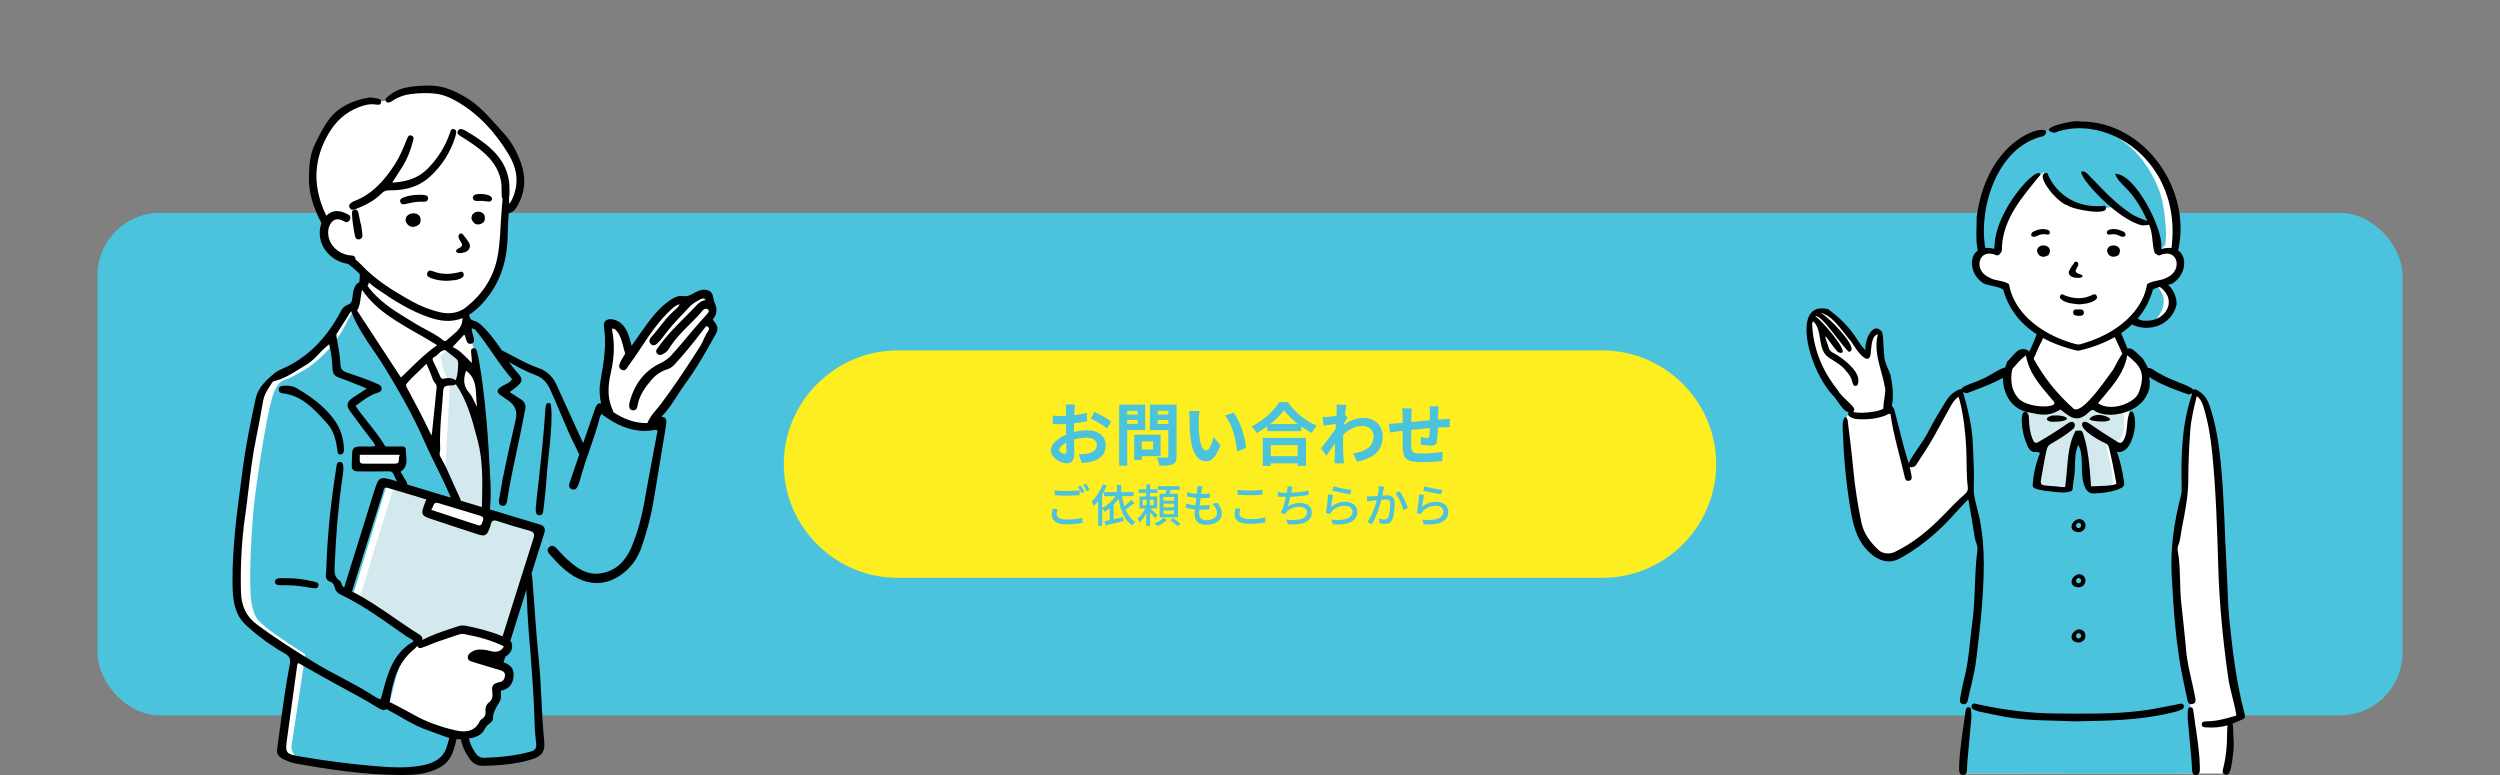 <?xml version="1.0" encoding="UTF-8"?> <svg xmlns="http://www.w3.org/2000/svg" id="_レイヤー_2" viewBox="0 0 2000 620"><rect x="0" y="0" width="2000" height="620" fill="#808080" stroke="none"/><defs><style>.cls-1{fill:#000;}.cls-1,.cls-2,.cls-3,.cls-4,.cls-5,.cls-6{stroke-width:0px;}.cls-2{fill:#d3e9ed;}.cls-3{fill:none;}.cls-4{fill:#4bc3dd;}.cls-5{fill:#fff;}.cls-6{fill:#fcee21;}</style></defs><g id="_レイヤー_2-2"><rect class="cls-3" width="2000" height="620"></rect><rect class="cls-4" x="78" y="170.3" width="1844" height="402" rx="50" ry="50"></rect><path class="cls-6" d="M1372.94,371.3c0,50.03-40.95,90.96-91,90.96h-563.88c-50.05,0-91-40.93-91-90.96s40.95-90.96,91-90.96h563.88c50.05,0,91,40.93,91,90.96Z"></path><path class="cls-4" d="M859.56,328.32c-.05,1.2-.11,2.51-.16,3.87,3.6-.44,7.2-1.15,10.04-1.96l.16,6.76c-3.11.71-6.87,1.25-10.42,1.69-.05,1.64-.05,3.33-.05,4.91v2.02c3.71-.93,7.47-1.42,10.47-1.42,8.4,0,15,4.36,15,11.89,0,6.44-3.38,11.29-12.05,13.47-2.51.55-4.91.71-7.15.87l-2.51-7.04c2.46,0,4.8-.06,6.71-.38,4.42-.82,7.91-3,7.91-6.98,0-3.71-3.27-5.89-8.02-5.89-3.38,0-6.93.55-10.26,1.53.11,4.31.22,8.56.22,10.42,0,6.76-2.4,8.57-6,8.57-5.29,0-12.76-4.58-12.76-10.36,0-4.75,5.45-9.71,12.17-12.6-.06-1.31-.06-2.62-.06-3.87v-4.58c-1.03.05-2.02.11-2.89.11-3.66,0-5.78-.06-7.64-.27l-.11-6.6c3.22.38,5.56.44,7.52.44.98,0,2.07-.05,3.17-.11.05-1.91.05-3.49.05-4.42,0-1.15-.22-3.82-.38-4.8h7.53c-.16.98-.38,3.33-.49,4.75ZM851.38,363.18c.98,0,1.75-.44,1.75-2.29,0-1.36-.05-3.87-.16-6.82-3.33,1.8-5.56,4.04-5.56,5.94,0,1.69,2.56,3.16,3.98,3.16ZM889.02,337.16l-3.27,5.57c-2.62-2.24-9.76-6.33-13.14-7.96l3-5.29c4.2,2.02,10.53,5.62,13.42,7.69Z"></path><path class="cls-4" d="M901.75,344.03v28.58h-6.44v-48.87h20.84v20.29h-14.4ZM901.75,328.71v2.95h8.35v-2.95h-8.35ZM910.1,339.12v-3.11h-8.35v3.11h8.35ZM913.43,364.93v3.05h-6.06v-20.18h21.11v17.13h-15.05ZM913.43,353.14v6.44h9v-6.44h-9ZM941.25,364.87c0,3.6-.71,5.45-3,6.49-2.24,1.09-5.68,1.25-10.69,1.25-.22-1.85-1.26-4.91-2.19-6.66,3.17.22,6.88.16,7.91.11,1.03,0,1.42-.33,1.42-1.31v-20.67h-14.78v-20.35h21.33v41.13ZM926.08,328.65v3h8.62v-3h-8.62ZM934.7,339.18v-3.16h-8.62v3.16h8.62Z"></path><path class="cls-4" d="M958.95,335.52c-.05,3.55,0,7.64.33,11.57.76,7.85,2.4,13.25,5.84,13.25,2.56,0,4.74-6.38,5.78-10.74l5.45,6.65c-3.6,9.49-7.04,12.82-11.4,12.82-6,0-11.18-5.4-12.71-20.02-.54-5.02-.6-11.4-.6-14.73,0-1.53-.11-3.87-.44-5.56l8.4.11c-.38,1.96-.65,5.13-.65,6.65ZM996.8,358.38l-7.15,2.78c-.87-8.78-3.76-22.04-9.71-28.8l6.93-2.24c5.18,6.27,9.33,19.91,9.93,28.25Z"></path><path class="cls-4" d="M1030.16,321.72c5.84,8.35,14.67,15.27,23.34,18.77-1.58,1.69-3.06,3.82-4.2,5.84-2.78-1.42-5.61-3.22-8.35-5.18v3.76h-27.16v-3.82c-2.67,1.96-5.56,3.76-8.45,5.35-.87-1.58-2.67-3.93-4.09-5.29,9.38-4.53,18.11-12.76,22.2-19.42h6.71ZM1010.2,350.31h34.58v22.36h-6.65v-2.02h-21.55v2.02h-6.38v-22.36ZM1038.29,339.18c-4.53-3.54-8.56-7.47-11.18-11.07-2.56,3.66-6.38,7.53-10.85,11.07h22.04ZM1016.58,356.03v8.89h21.55v-8.89h-21.55Z"></path><path class="cls-4" d="M1069.2,323.63l7.96.27c-.33,1.53-.76,4.31-1.2,7.75l2.02,2.56c-.76.98-1.86,2.78-2.78,4.2-.06.49-.06,1.04-.11,1.53,5.51-4.09,11.13-5.62,16.04-5.62,8.4,0,15,5.94,15.05,14.73,0,11.02-6.92,17.62-20.45,20.29l-3.27-6.6c9.6-1.42,16.47-5.35,16.42-13.86,0-4.25-3.44-8.18-8.89-8.18-5.78,0-10.85,2.78-15.44,6.98-.05,1.58-.11,3.16-.11,4.58,0,4.47,0,9.06.32,14.18.06.98.22,2.95.38,4.2h-7.53c.11-1.2.16-3.16.16-4.04.11-4.25.16-7.42.22-12-2.29,3.44-4.96,7.42-6.87,9.98l-4.31-5.94c3.11-3.82,8.56-11.02,11.67-15.6.11-1.25.22-2.56.27-3.87-2.67.33-6.87.87-9.93,1.31l-.71-6.98c1.58.05,2.83.05,4.74-.06,1.58-.11,3.98-.38,6.33-.71.11-2.07.22-3.6.22-4.2,0-1.58.05-3.22-.22-4.91Z"></path><path class="cls-4" d="M1150.55,329.8c-.06,2.13-.06,4.09-.11,5.89,1.47-.11,2.84-.22,4.09-.27,1.53-.11,3.66-.22,5.24-.38v6.71c-.93-.06-3.82,0-5.24.05-1.2.06-2.62.11-4.2.22-.16,4.15-.38,8.62-.82,10.91-.6,2.89-1.96,3.6-4.74,3.6-1.96,0-6.33-.55-8.24-.82l.16-6.06c1.69.38,3.93.71,5.02.71s1.58-.22,1.69-1.25c.22-1.47.38-3.98.44-6.6-4.85.38-10.2.87-14.83,1.37-.06,5.02-.11,10.04,0,12.38.11,5.35.6,6.55,8.78,6.55,5.34,0,12.22-.66,16.31-1.36l-.27,7.42c-3.66.44-10.37.87-15.55.87-14.12,0-15.82-2.94-16.09-12.38-.05-2.35-.05-7.63-.05-12.71-1.47.16-2.73.27-3.66.38-1.75.22-5.13.76-6.54.98l-.76-6.98c1.58,0,4.09-.11,6.87-.38.98-.11,2.4-.22,4.14-.38v-5.51c0-2.24-.16-4.09-.44-6.06h7.69c-.28,1.85-.33,3.38-.33,5.67,0,1.25-.05,3.11-.05,5.24,4.64-.44,9.93-.93,14.89-1.36v-6.16c0-1.36-.22-3.93-.38-5.02h7.31c-.11.87-.27,3.27-.32,4.75Z"></path><path class="cls-4" d="M845.29,411.28c0,2.58,2.54,4.36,8.15,4.36,4.94,0,9.6-.55,12.54-1.42l.04,4c-2.84.73-7.35,1.27-12.48,1.27-7.82,0-12.04-2.62-12.04-7.38,0-1.96.4-3.71.73-5.13l3.74.36c-.4,1.38-.69,2.62-.69,3.93ZM853.58,392.81c3.53,0,7.42-.22,10.11-.51v3.78c-2.51.22-6.69.44-10.11.44-3.71,0-6.84-.14-9.74-.4v-3.74c2.66.29,6,.44,9.74.44ZM867.62,393.43l-2.4,1.05c-.72-1.49-1.89-3.67-2.91-5.06l2.37-.98c.91,1.31,2.22,3.56,2.94,4.98ZM871.84,391.86l-2.37,1.05c-.8-1.56-1.96-3.67-2.98-5.02l2.33-.98c.95,1.34,2.33,3.64,3.02,4.94Z"></path><path class="cls-4" d="M907.53,402.37c-2.18,1.78-4.8,3.89-7.05,5.38,1.82,4.33,4.33,7.78,7.78,9.78-.76.66-1.86,1.97-2.36,2.87-6.22-3.93-9.35-11.71-11.09-21.31-1.16,1.64-2.47,3.16-3.85,4.58v11.75c2.47-.51,5.09-1.09,7.63-1.67l.33,3.02c-5.05,1.27-10.47,2.51-14.4,3.46l-1.02-3.27c1.23-.22,2.69-.51,4.25-.83v-9.49c-1.27,1.02-2.58,1.96-3.89,2.76-.44-.62-1.38-1.93-2.11-2.65v13.93h-3.24v-19.86c-1.09,1.45-2.22,2.76-3.34,3.93-.36-.76-1.27-2.58-1.85-3.45,3.49-3.31,6.84-8.51,8.83-13.82l3.16,1.02c-.98,2.47-2.18,4.98-3.56,7.34v10.62c4.07-2.18,7.96-5.64,10.58-9.53h-9.17v-3.2h10.37v-5.89h3.42v5.89h9.93v3.2h-9.31c.47,2.84,1.09,5.56,1.89,8.11,2-1.56,4.15-3.49,5.57-5.05l2.51,2.4Z"></path><path class="cls-4" d="M924.02,414.66c-.8-1.16-2.5-3.16-3.96-4.84v10.95h-3.02v-10.18c-1.6,2.91-3.53,5.74-5.45,7.49-.32-.91-1.05-2.25-1.53-3.06,2.22-1.85,4.65-5.2,6.18-8.25h-4.61v-9.6h5.41v-2.8h-6.07v-2.98h6.07v-3.93h3.02v3.93h5.89v2.98h-5.89v2.8h5.67v9.6h-5.34c1.53,1.35,4.84,4.47,5.67,5.31l-2.04,2.58ZM914.13,404.15h3.13v-4.36h-3.13v4.36ZM923,399.79h-3.13v4.36h3.13v-4.36ZM933.59,415.97c-1.89,1.85-5.05,3.82-7.75,4.84-.55-.58-1.53-1.6-2.26-2.18,2.69-.98,5.75-2.84,7.24-4.4l2.76,1.75ZM932.49,394.99c.22-.98.44-2.11.58-3.13h-6.8v-2.91h17.45v2.91h-7.09c-.33,1.09-.66,2.15-.95,3.13h6.72v18.87h-14.69v-18.87h4.76ZM939.22,397.57h-8.44v2.95h8.44v-2.95ZM939.22,402.91h-8.44v2.95h8.44v-2.95ZM939.22,408.3h-8.44v2.98h8.44v-2.98ZM938.53,414.48c2,1.27,4.65,3.27,6,4.62l-2.65,1.78c-1.24-1.35-3.82-3.46-5.89-4.84l2.54-1.56Z"></path><path class="cls-4" d="M961.39,391.93c-.11.8-.26,1.93-.44,3.31,2.69,0,5.13-.18,7.06-.47l-.11,3.42c-2.26.22-4.33.36-7.31.36h-.07c-.25,1.89-.51,3.96-.73,5.85h.51c2.36,0,4.98-.11,7.45-.44l-.11,3.42c-2.22.22-4.44.36-6.8.36h-1.38c-.11,1.27-.18,2.4-.18,3.16,0,3.31,1.93,5.24,5.82,5.24,5.31,0,8.51-2.36,8.51-5.78,0-2.47-1.31-5.02-3.86-7.27l4.03-.83c2.44,2.87,3.64,5.42,3.64,8.55,0,5.45-4.87,9.02-12.4,9.02-5.27,0-9.31-2.29-9.31-8.33,0-.95.11-2.33.26-3.96-2.66-.22-5.2-.66-7.28-1.24l.18-3.49c2.36.84,4.98,1.24,7.45,1.45.26-1.93.51-3.96.76-5.89-2.62-.22-5.34-.69-7.56-1.27l.18-3.34c2.22.73,5.05,1.16,7.75,1.38.18-1.31.29-2.47.36-3.42.11-1.45.11-2.15.04-2.87l4.07.22c-.25,1.13-.4,2-.54,2.87Z"></path><path class="cls-4" d="M991.55,410.88c0,2.58,2.55,4.4,8.11,4.4,4.98,0,9.64-.55,12.58-1.45l.04,4c-2.83.76-7.35,1.27-12.47,1.27-7.82,0-12.04-2.58-12.04-7.34,0-1.97.4-3.71.73-5.13l3.74.33c-.44,1.38-.69,2.66-.69,3.93ZM999.81,392.44c3.53,0,7.45-.25,10.14-.51v3.78c-2.51.18-6.72.44-10.11.44-3.71,0-6.87-.18-9.78-.4v-3.78c2.65.33,6.04.47,9.74.47Z"></path><path class="cls-4" d="M1033.28,392.55c-.07.47-.18,1.02-.33,1.63,4.25-.18,9.46-.73,13.89-1.71l.07,3.49c-4.07.69-9.89,1.31-14.65,1.53-.58,2.69-1.31,5.64-2,7.6,3.09-1.96,6.15-2.73,9.71-2.73,5.82,0,9.45,3.02,9.45,7.45,0,7.82-7.82,10.69-19.2,9.49l-.98-3.67c8.26,1.2,16.37-.04,16.37-5.75,0-2.47-2.07-4.43-6.04-4.43-4.25,0-8.15,1.49-10.47,4.33-.4.51-.72,1.02-1.05,1.64l-3.42-1.2c1.82-3.53,3.27-8.58,4.18-12.66-2.4-.04-4.65-.14-6.65-.33v-3.56c2.07.36,4.94.62,7.16.62h.18c.11-.76.22-1.45.29-2,.18-1.31.25-2.22.18-3.27l4.07.18c-.33,1.09-.51,2.29-.76,3.35Z"></path><path class="cls-4" d="M1064.94,405.46c3.38-2.76,7.24-4.04,11.34-4.04,5.93,0,9.64,3.6,9.64,7.93,0,6.54-5.53,11.27-19.75,10.07l-1.09-3.75c11.24,1.42,16.91-1.6,16.91-6.4,0-2.69-2.51-4.62-6-4.62-4.47,0-8.33,1.71-10.73,4.62-.62.69-.95,1.31-1.23,1.93l-3.34-.8c.72-3.42,1.6-10.84,1.85-14.95l3.86.51c-.51,2.29-1.13,7.27-1.45,9.49ZM1081.01,391.86l-.84,3.53c-3.56-.47-11.56-2.15-14.36-2.87l.91-3.45c3.27,1.02,11.09,2.47,14.29,2.8Z"></path><path class="cls-4" d="M1106.74,391.9c-.22,1.13-.55,2.87-.87,4.58,1.49-.14,2.8-.22,3.64-.22,3.53,0,6.18,1.42,6.18,6.51,0,4.29-.55,10.15-2.07,13.2-1.16,2.51-3.06,3.16-5.6,3.16-1.38,0-3.13-.22-4.33-.51l-.58-3.78c1.45.44,3.46.73,4.44.73,1.31,0,2.33-.33,2.98-1.75,1.09-2.25,1.64-6.87,1.64-10.65,0-3.13-1.42-3.67-3.71-3.67-.76,0-1.96.07-3.34.22-1.35,5.35-3.93,13.74-7.53,19.56l-3.74-1.49c3.64-4.91,6.25-12.76,7.56-17.71-1.67.18-3.16.36-4,.47-.91.11-2.58.33-3.6.51l-.36-3.93c1.23.07,2.29.04,3.53,0,1.16-.04,3.13-.18,5.2-.36.51-2.69.87-5.45.83-7.82l4.25.44c-.18.76-.36,1.71-.51,2.51ZM1126.3,406.3l-3.6,1.67c-1.02-3.86-3.74-10.36-6.29-13.46l3.38-1.45c2.26,3.02,5.34,9.82,6.51,13.24Z"></path><path class="cls-4" d="M1137.71,405.46c3.38-2.76,7.24-4.04,11.34-4.04,5.93,0,9.64,3.6,9.64,7.93,0,6.54-5.53,11.27-19.75,10.07l-1.09-3.75c11.24,1.42,16.91-1.6,16.91-6.4,0-2.69-2.51-4.62-6-4.62-4.47,0-8.33,1.71-10.73,4.62-.62.69-.95,1.31-1.23,1.93l-3.34-.8c.72-3.42,1.6-10.84,1.85-14.95l3.86.51c-.51,2.29-1.13,7.27-1.45,9.49ZM1153.78,391.86l-.84,3.53c-3.56-.47-11.56-2.15-14.36-2.87l.91-3.45c3.27,1.02,11.09,2.47,14.29,2.8Z"></path><g id="_男性スタッフ"><path id="_白" class="cls-5" d="M203.56,341.11c2.82-52.53,31.35-34.34,60.27-71.54,8.29-12.85,9.21-19.45,13.29-22.25s5.52.05,6.58-2.55c1.05-2.6,2.37-11.43,3.42-13.76,1.05-2.34,3.55-.39,3.82-3.51.26-3.12,1.18-10.91,1.18-10.91,0,0-7.63-7.66-9.87-9.09s-5.53-1.3-9.87-2.86c-9.94-3.26-14.65-14.02-12.62-22.79,2.96-10.03-8.18-16.17-9.75-32.52-2.45-23.16,2.78-36.84,18.03-54.66,7.9-7.27,12.37-10.91,18.56-11.94,6.19-1.04,8.69-2.99,14.21-2.08,7.84.7,9.16-.44,11.63-2.72,0,0,33.75-17.86,59.83,2.73,32.16,26.06,47.44,46.12,43.29,70.3-9.2,24.55-10.96,4.04-12.37,38.37.26,19.33-9.09,41-22.9,52.97-3.95,3.77-6.32,3.77-7.37,6.88-1.05,3.12,1.18,11.17,1.18,11.17,7.66-3.93,15.21,8.57,20.29,15.19,4.06,5.45,11.95,11.17,11.95,11.17l26.98,12.59s5.92,2.01,9.48,9.25c3.55,7.24,25.04,52.76,25.04,52.76,1.44-3.54,10.43-31.75,11.68-34.22,0,0,.26.09.68.22,1.45-1.01,3.29-1.46,5.04-1.45-3.86-14.14.75-28.64,2.35-44.87.38-9.46-3.78-19.1-.57-21.18,3.21-2.08,5.86-2.46,8.51,1.32,2.65,3.78,5.86,8.89,6.43,13.62.57,4.73,3.4,7.94,3.4,7.94,0,0,25.53-34.8,30.64-38.96,5.11-4.16,7.75-3.59,11.16-3.4,5.04.61,13.34-4.38,16.45-5.86,0,0,5.48,3.21,5.11,5.48-.12,3.76,3.23,9.83.19,13.81-1.51,2.65-3.81,3.59-2,5.3,1.81,1.7,4.97,1.51,3.29,6.05-6,12.39-35.81,56.43-45.65,69.38,1.65,1.15,3.52,2.29,4.46,4.1,3.25,1.35-11.22,76.43-15.8,91.21-19.12,57.2-60.49,31.83-81.53-3.27l-8.36,32.83c1.71,24.78,8.54,116.22,8.69,139.36-8.68,9.33-34.01,12.61-46.45,10.44-5.92-.44-12.37-11.48-12.37-11.48l-3.42-9.09-7.24-.78c-1.97,12.82-6.6,26.01-26.58,28.69-19.7-.1-97.63-1.2-110.67-14.54-1.05-5.33,11.45-76.87,11.45-76.87-7.37-6.48-43.61-23.77-46.19-39.99-5.91-34.1,8.35-110.54,13.03-143.99Z"></path><g id="_カラー"><path class="cls-2" d="M315.47,388.22l30.74,9.39c-1.07,3.52-2.31,6.99-3.17,10.58-.29,1.23.39,2.6,1.68,2.92,5.68,1.39,11.1,3.89,16.7,5.6,5.45,1.66,11.12,2.96,16.43,5,2.97,1.14,6.97,3.61,9.44.57,2.5-3.09,3.21-7.09,4.24-10.82l40.14,12.26-27.09,89.12s-14.25-6-20.69-9.19c-6.44-3.2-9.5,1.37-14.55,3.26s-22.36,5.97-25.6,8.57c-3.24,2.6-8.93,2.66-10.61,1.83-1.68-.83,5.65-5.25-2.07-10.4-7.72-5.14-42.58-24.07-43.4-25.87-.82-1.8,27.81-92.8,27.81-92.8Z"></path><path class="cls-4" d="M201.22,482.66c2.52,12.88,5.95,14.21,11.71,19.32,5.77,5.11,31.36,21.6,31.36,21.6l-11.17,74.07s0,5.3,4.51,7.96c4.51,2.65,21.8,4.17,36.58,7.06,14.78,2.9,47.21,5.44,63.43,3.92,16.22-1.52,15.68-4.74,19.28-10.42,3.6-5.68,6.85-18.19,6.85-18.19,0,0-37.12-14.97-37.84-15.34-.72-.38-14.78-8.34-14.05-10.8.72-2.46,4.86-21.79,7.93-29.36,3.06-7.58,15.14-18.38,15.14-18.38l1.62-2.84-53.67-36.96,27.18-88.45,57.2,17.16s-25.48-53.23-40.44-84.56c-2.24-3.84-4.28-7.79-6.51-11.67-3.51-6.12-7.42-11.99-11.04-18.05-8.63-12.2-17.42-24.33-24.14-37.68-.72-1.23-1.43-2.47-2.11-3.73-1.11,2.11-3.51,6.65-6.38,12.03-3.96,7.43-8.68,15.92-20.07,26.53-11.39,10.61-15.28,10.78-22.15,15.13-6.87,4.36-9.31.79-14.46,10.97-5.15,10.17-12.25,57.21-15.68,82.6-3.42,25.38-5.59,75.21-3.06,88.09ZM285.27,364.76c.04-2.79,2.6-4.35,5.06-3.8,3.59-.22,7.17-.23,10.76-.16.26-.02.52-.04.78-.06,4.83-.42,9.64-1.15,14.49-.57,2.49-1.46,6.4-.42,6.11,3.19-.18,2.28-.2,4.55-.2,6.83,0,1.6-1.24,3.56-2.97,3.85-7.51,1.25-14.97.6-22.45-.08-2.11,0-4.21-.04-6.26.28-1.99.31-4.57-.48-4.97-2.79-.4-2.25-.38-4.41-.35-6.69Z"></path><path class="cls-4" d="M380.21,585.29c6.45-3.98,4.03-2.59,8.47-8.95,4.43-6.36.6-5.17,4.03-11.14,3.43-5.97,5.04-8.15,5.04-11.14s-1.61-3.38,2.22-4.97c3.83-1.59,7.86-1.59,8.26-6.96.4-5.37-3.69-6.62-6.28-7.88-2.59-1.26-4-2.82-4-2.82l2.83-8.37s5.12-2.21,4.97-5.29c-.15-3.08-3.37-3.67-3.37-3.67l18.95-54.75,11.68,140.65s-1.61,1.59-5.84,3.58c-4.24,1.99-22.58,5.57-29.23,5.57s-18.54-2.39-18.54-2.39l-7.66-19.09s2.02,1.59,8.47-2.39Z"></path><path class="cls-4" d="M374.02,258.21l8.7,3.42,16.45,22.84s20.85,9.11,30.38,13.61c9.53,4.5,10.57,7.16,13.68,13.9,3.11,6.75,24.24,50.29,24.24,50.29l13.05-35.37s8.57,5.49,12.47,7.14c3.9,1.65,10.32,6.35,17.78,7.38,7.46,1.02,19.06-2.25,19.06-2.25,0,0-9.32,67.26-15.13,83.62-5.8,16.36-10.63,28.54-20.93,35.78-10.3,7.24-14.3,6.67-23.42,3.95-9.12-2.72-22.17-14.58-27.56-20.71-5.39-6.13-10.82-14.31-10.82-14.31l-1.58-4.86-41.66-12.21-2.15-58.4s-5.55-49.21-6.51-64c-.96-14.79-4.4-16.99-4.4-17.56s-1.67-12.27-1.67-12.27Z"></path><path class="cls-2" d="M352.91,283.99c.86-.9,4.05-3.25,6.64-5.11.65.33,1.3.67,1.95,1.01,1.42.76,2.78,1.62,4.12,2.52.1.09.2.18.29.28,2.44,2.38,4.53,5.12,6.89,7.57-1.6,2.96-2.44,6.59-3.33,9.58-1.6,5.41-.87,9.92,1.86,14.78,2.67,4.78,5.75,9.24,8.51,13.95.46.79.9,1.59,1.33,2.39,2.76,9,5.72,19.77,5.88,23.6.25,6.07,1.66,54.62,1.66,54.62l-22.49-6.2s-10.09-25.73-10.09-25.94,3.91-70.43,3.91-70.43c0,0-5.98-9.96-6.61-15.57-.64-5.61-2.03-5.45-.51-7.05Z"></path></g><g id="_アウトライン"><path class="cls-1" d="M186.01,465.84c.09,10.08.55,19.11,5.29,27.46,1.86,3.28,4.36,5.84,7.54,8.69,8.87,7.93,18.69,14.97,29.19,20.92,3.56,2.02,4.59,4.33,3.78,8.54-3.37,17.57-5.78,35.58-8.11,53l-.05.35c-.66,4.92-1.32,9.85-2,14.77-.48,3.48,1.3,6.09,5.45,7.99,2.9,1.33,6.34,2.77,9.79,3.37,25.19,4.39,54.53,9.07,83.91,9.07,2.13,0,4.27-.02,6.36-.07,8.69-.2,16.19-1.85,22.95-5.05,6.31-2.99,10.39-7.59,12.47-14.08l.21-.67c.92-2.86,1.86-5.78,2.33-8.81.95.08,1.91.12,2.89.12h0c.23,0,.47,0,.7-.01.95,5.26,3.25,10.41,7.02,15.7,2.58,3.62,6.16,5.54,10.35,5.54,0,0,.23,0,.34,0,12.37-.3,25.6-1.12,38.57-5.04,8.55-2.58,11.27-6.46,10.39-14.82-1.16-11.06-1.7-22.34-2.23-33.26-.54-11.22-1.11-22.82-2.33-34.2-1.15-10.71-2.36-27.5-3.43-42.32-.54-7.51-1.05-14.59-1.5-20.05-.1-1.18-.23-2.45-.54-3.66-.04-.16-.1-.3-.16-.44,3.39-10.74,6.79-21.49,10.21-32.22,1.17-3.69.24-5.93-3.53-7.07-13.34-4.01-26.67-8.03-40.01-12.05.14-.59.19-1.14.22-1.47.75-8.36.49-16.5.14-23.36-1.56-30.33-3.53-62.56-8.93-93.8-.34-1.99-.83-4.61-1.56-7.21l-.05-.18c-.37-1.33-.82-2.97-2.47-2.97-.24,0-.5.04-.77.11-1.89.49-1.7,2.19-1.52,3.69l.09.79c.24,2.16.49,4.38.43,6.82v.38s-.28-.27-.28-.27c-.94-.92-1.87-1.87-2.77-2.78-3.77-3.85-7.34-7.49-12.12-9.57l-.21-.09,9.13-9.83.11.06c.81.45.94,1.2,1.08,1.99.06.34.12.7.24,1.02.08.22.16.45.25.68.59,1.67,1.25,3.53,3.2,3.53.28,0,.6-.04.92-.12,2.9-.71,2.33-3.05,1.83-5.13l-.11-.47c-.14-.61-.31-1.21-.48-1.8-.43-1.5-.87-3.03-.82-4.64v-.17s.17,0,.17,0c2.03.1,2.94,1.29,3.89,2.56.17.22.33.44.51.65,4.31,5.33,8.26,11.05,12.08,16.58,4.81,6.96,9.78,14.16,15.52,20.67l.08.09-.06.1c-1.24,2.21-3.27,3.17-5.23,4.09-.54.25-1.08.51-1.6.79-3.19,1.71-4.63,3.1-4.68,4.51-.04,1.37,1.24,2.8,4.17,4.62,1.1.68,2.16,1.46,3.19,2.2.52.38,1.03.75,1.54,1.11q7.7,5.4,5.64,14.66l-.03.12c-1.01,4.54-2.06,9.16-3.08,13.62-3.53,15.46-7.18,31.45-9.73,47.38-.06.39-.13.77-.2,1.15v.09c-.11.53-.2,1.06-.28,1.59-.22,1.45-.38,3.1.43,4.17.45.6,1.18.97,2.16,1.11.21.03.41.04.6.04,2.29,0,2.92-2.09,3.23-4.13,2.09-13.81,5.06-27.7,7.94-41.12,1.94-9.06,3.94-18.42,5.66-27.66.06-.33.11-.65.16-.98.12-.74.24-1.5.46-2.22q1.86-6-3.67-9.38l-.08-.05c-1.9-1.16-3.77-2.39-5.74-3.68-.83-.55-1.68-1.1-2.55-1.66l-.2-.13.19-.14c.59-.44,1.15-.85,1.7-1.25,1.37-1,2.63-1.93,3.79-2.94,4.93-4.29,5.05-6.14.73-10.99-2.66-2.98-4.96-5.87-7.01-8.8,7.63,4.58,14.47,7.95,21.35,10.55,5.27,1.99,8.79,5.37,11.4,10.96,3.05,6.53,5.89,13.29,8.64,19.82,3.92,9.33,7.98,18.97,12.71,28.13.25.48.48,1.01.72,1.57.45,1.06.91,2.13,1.53,2.92-.93,2.71-1.85,5.41-2.76,8.08-1.67,4.9-3.35,9.8-5.03,14.7-.88,2.58-.27,4.31,1.82,5.13.51.2,1,.3,1.45.3,1.39,0,2.52-.98,3.33-2.91.87-2.04,1.5-3.85,1.95-5.53,2.11-7.97,4.86-15.88,7.53-23.54,2.94-8.45,5.98-17.18,8.16-26.01.1-.41.3-.78.57-1.3.15-.29.33-.62.53-1.04l.09-.18.16.12c12.28,9.17,23.24,13.44,34.5,13.44,3.02,0,6.11-.32,9.18-.95h.07s.06.03.06.03c1.16.81.88,1.81.63,2.69-.06.21-.12.42-.16.62-1.15,6.22-2.32,12.44-3.49,18.66-2.2,11.73-4.48,23.86-6.58,35.82-2.26,12.89-5.46,24.32-9.78,34.93-5.43,13.33-13.81,20.59-25.62,22.2-1.14.16-2.29.23-3.4.23-9.48,0-16.36-5.54-23.73-12.24-1.78-1.62-3.44-3.42-5.04-5.17-.81-.88-1.64-1.79-2.48-2.66-1.01-1.05-2.35-2.25-3.8-2.25-.81,0-1.57.35-2.35,1.08-1.71,1.6-1.52,3.52.57,5.87,6.59,7.39,13.22,14.4,21.91,18.83,5.19,2.65,10.48,3.99,15.71,3.99h0c6.4,0,12.61-2,18.46-5.94,8.19-5.52,14-13.14,17.28-22.63,4.71-13.66,7.98-26.37,9.97-38.88,2.04-12.81,4.22-25.82,6.32-38.41,1.04-6.22,2.08-12.45,3.11-18.68.23-1.39.38-2.66.46-3.88.12-1.77-.06-3.51-2.16-4.23-.65-.22-1.21-.37-1.71-.46.13-.14.26-.28.4-.42,4.82-4.85,8.56-10.69,12.17-16.33,2.03-3.16,4.11-6.42,6.37-9.47,9.49-12.84,17.23-26.77,24.71-40.25,2.08-3.75,1.34-6.76-2.72-11.11,3.59-4.3,4.01-8.48,1.41-13.98-.45-.94-.64-2.06-.83-3.15-.42-2.4-.85-4.88-3.87-6.09-1.6-.64-3.21-.84-4.92-.61-2.79.37-5.4,1.84-7.71,3.13-1.48.83-3.1,1.64-4.91,1.87-.89.12-1.8.1-2.77-.05-.93-.14-1.89-.15-2.85-.03-2.23.29-4.47,1.26-7.28,3.15-9.86,6.62-16.56,16.06-23.04,25.19-1.78,2.51-3.58,5.09-5.49,7.82,0,0-1.75,2.51-2.55,3.66-.24-.86-.46-1.67-.66-2.43-.53-1.96-.99-3.65-1.54-5.32-3.4-10.23-8.97-12.53-12.86-13.36-.98-.21-1.92-.26-2.8-.14-1.5.2-2.76.88-3.53,1.93-.77,1.04-1.05,2.39-.8,3.9,2.35,14.27-.11,28.42-2.49,42.1l-.32,1.85c-.98,5.64-.8,11.51.54,17.79-.45-.17-.86-.26-1.23-.26-1.49,0-2.56,1.34-3.71,4.62-3.15,9.02-6.29,18.15-9.39,27.2-3.26-7.2-6.6-14.48-9.83-21.53-3.74-8.14-7.6-16.57-11.34-24.87-3.14-6.96-7.73-11.29-14.47-13.63-7.3-2.54-14.19-6.22-20.85-9.78-2.82-1.51-5.73-3.06-8.65-4.51-4.64-6.81-9.54-13.66-15.54-19.37-1.13-1.07-2.49-2.29-4.07-3.17-.7-.39-1.46-.64-2.19-.87-.73-.24-1.49-.48-2.19-.87-1.24-.68-1.58-2-1.92-3.28-.41-1.56-.76-2.92-2.65-2.92-.16,0-.32.01-.49.03-1.9.25-2.58,1.94-2.41,3.51.85,7.73-3.87,11.62-8.86,15.75-1.31,1.08-2.67,2.2-3.88,3.38-.33.32-.71.49-1.11.49-.43,0-.9-.2-1.36-.57-4.33-3.54-9.3-6.19-14.11-8.75-2.85-1.52-5.79-3.09-8.56-4.82-1.9-1.19-3.84-2.37-5.73-3.52-7.03-4.28-14.29-8.7-20.67-14.16-4.97-4.25-8.66-8.19-11.6-12.37l-.08-.12.1-.1c.45-.42.73-.91.84-1.46.25-1.26.4-2.58.46-4.02-.69-.59-1.36-1.19-2.03-1.77-1.8-1.56-3.57-3.14-5.34-4.72-.07.26-.11.53-.1.8.05,1.65-.05,3.32-.15,4.93-.06.98-.13,2.19-.16,3.36v.11s-.1.04-.1.04c-1.26.53-2.38,1.58-3.23,3.03-1.49,2.54-1.83,5.4-2.16,8.17v.06c-.08.57-.15,1.15-.22,1.72-.35,2.51-1.09,4.25-3.72,5.14-2.26.77-4.07,2.45-5.39,5-3.1,6-6.79,11.84-10.95,17.36-8.61,11.39-19.05,20.32-31.04,26.53-1.24.64-2.57,1.23-3.84,1.8-2.75,1.22-5.6,2.49-7.84,4.39-6.92,5.9-12.8,11.51-14.66,20.3-3.58,16.93-7.64,36.11-10.15,55.24-.42,3.2-.84,6.39-1.27,9.59-3.56,26.71-7.23,54.3-6.99,81.78ZM515.62,338.44c-8.49-.35-16.39-3.08-24.95-8.73-.27-1.04-.63-2.07-1.08-3.1-4.34-9.91-2.71-20.74-.8-29.07,2.69-11.76,3.01-22.51.97-32.87-.08-.39-.08-.81-.08-1.29,0-.17,0-.33,0-.5,2.21-.13,3.31,1.36,4.37,2.81,2.5,3.39,3.52,7.43,4.5,11.34.44,1.76.9,3.58,1.49,5.33.21.62-.18,1.18-.59,1.77-.12.17-.23.34-.34.51l-.26.43c-.83,1.35-1.68,2.75-2.36,4.21-.98,2.09-2.31,4.96.81,6.52.72.36,1.37.5,1.97.42,1.36-.18,2.14-1.42,2.9-2.62.23-.36.47-.74.72-1.08,3.5-4.72,6.81-9.7,10.01-14.52,7.05-10.6,14.34-21.57,24.04-30.4l.4-.36c1.77-1.62,3.6-3.3,6.45-3.85-.92,2.03-2.39,3.31-3.81,4.54-.29.26-.58.51-.87.76-4.31,3.9-7.94,8.49-11.45,12.92-2.13,2.69-4.33,5.47-6.66,8.06-1.79,2-1.9,4.03-.3,5.59.79.76,1.64,1.09,2.54.97.91-.12,1.84-.68,2.92-1.76,1.32-1.32,2.83-2.88,4.07-4.63,5.11-7.23,11.3-13.73,17.28-20,1.5-1.57,2.99-3.13,4.46-4.71,2.32-2.48,5.32-4.07,8.22-5.6l.42-.22c.54-.29,1.02-.46,1.46-.51.96-.13,1.77.29,2.48,1.26-.06,0-.11.01-.17.02-3.4.45-5.54,2.48-7.29,4.34-3.07,3.28-6.29,6.52-9.42,9.64-7.26,7.28-14.76,14.8-20.81,23.43-.18.26-.38.51-.59.77-1.02,1.28-2.16,2.72-.53,4.6.75.87,1.6,1.22,2.6,1.09.84-.11,1.65-.55,2.44-.98.2-.11.37-.2.53-.29,1.58-.82,2.89-2.09,3.9-3.77,4.38-7.28,10.41-13.32,16.25-19.15,3.59-3.59,7.3-7.3,10.6-11.27.68-.82,1.62-1.38,2.51-1.5.65-.09,1.24.07,1.73.45.46.37.71.76.74,1.22.07.96-.79,2.03-1.54,2.84-6.3,6.79-12.35,13.99-18.2,20.96-1.65,1.97-3.29,3.92-4.94,5.86-.63.75-1.31,1.48-1.96,2.2-.7.77-1.43,1.56-2.1,2.37-2.81,3.36-5.99,5.8-10,7.69-12.52,5.9-20.82,16.49-24.67,31.47-.13.5-.22,1.06-.27,1.67-.14,1.7-.02,4.02,2.6,4.51.42.08.83.09,1.2.04,1.48-.19,2.5-1.41,2.81-3.34,1.35-8.59,6.21-15.21,11.26-21.09,3.53-4.11,7.76-6.89,12.91-8.5,2.65-.83,4.32-2.46,5.94-4.21,8.91-9.63,16.95-19.97,23.79-28.91l.05-.07c.42-.55.85-1.11,1.35-1.18.23-.03.49.04.77.23.65.42,1.03.95,1.14,1.58.12.7-.12,1.5-.67,2.21-1.58,2.06-2.63,4.41-3.65,6.68-.78,1.73-1.58,3.52-2.6,5.14-11.51,18.21-21.47,32.86-31.33,46.11-1.11,1.5-2.34,2.95-3.53,4.36-2.85,3.38-5.78,6.85-7.46,11.19-.12,0-.25,0-.37,0-.66,0-1.34-.03-1.98-.05ZM298.68,280.19c2.99,4.39,6.08,8.92,8.88,13.51,10.46,17.12,22.44,37.59,32.06,59.62,2.96,6.78,6.29,13.52,9.52,20.04,3.76,7.6,7.64,15.45,10.96,23.41.19.45.37.91.56,1.36-11.6-3.5-23.19-6.99-34.79-10.49-.04-.99-.53-1.99-1-2.81-.98-1.72-2-3.37-3.08-5.12-.45-.73-.88-1.42-1.31-2.12l-.08-.13.13-.09c5.38-3.57,4.87-8.48,4.38-13.22-.16-1.57-.33-3.18-.28-4.71.02-.6-.15-1.08-.51-1.45-.56-.57-1.56-.85-3.04-.85-.12,0-.23,0-.35,0-1.64.05-3.4.07-5.54.07-1.23,0-2.43,0-3.58-.01h-.27c-1.02,0-2-.01-2.94-.01h-.1l-.05-.08c-4-6.87-8.9-12.99-13.64-18.92-3.43-4.29-6.96-8.7-10.09-13.33l-.09-.13.13-.09c.72-.52,1.43-1.05,2.13-1.57,4.82-3.58,9.34-6.93,14.95-8.72l.12-.04c1.81-.58,3.53-1.12,3.57-3.39.05-2.25-1.8-3.08-3.42-3.81-7.13-3.22-14.66-5.77-21.94-8.24l-2.51-.85c-3.55-1.21-4.98-2.96-5.08-6.24-.17-5.56-1.17-11.11-2.12-16.47-.28-1.55-.55-3.09-.81-4.64-.04-.24-.09-.48-.14-.73-.23-1.12-.44-2.17.2-3.19,2.72-4.28,5.45-8.56,8.19-12.86l3.17-4.97.12.31c4.3,11.36,11.1,21.34,17.69,30.99ZM287.81,365.31v-.15c0-.37,0-.75-.01-1.14v-.16s32.19,0,32.19,0l-.17.25c-.69,1.03-.71,2.26-.72,3.35-.02,1.92-.04,3.44-3.28,3.47-1.97.02-3.95.02-5.92.02-2.61,0-5.21-.01-7.82-.02h-.36c-2.49-.01-4.97-.02-7.46-.02-1.22,0-2.45,0-3.67,0-1.07,0-1.8-.22-2.24-.67-.43-.44-.61-1.14-.56-2.14.05-.9.04-1.78.02-2.81ZM386.13,417.07c-.7,1.78-.97,4.03-3.87,3.07-12.09-3.98-24.18-7.96-37.3-12.27,2.22-2.62,1.17-6.78,5.9-5.33,11.11,3.41,22.23,6.79,33.38,10.08,2.67.79,2.72,2.34,1.9,4.45ZM349.32,309.96c-.93,9.18-1.87,18.35-2.86,27.99l-1.05,10.28s-.51-.7-.61-.83c-.28-.38-.42-.57-.52-.77-5.4-11.49-11.48-22.86-17.37-33.85l-1.61-3c-.69-1.3-.63-2.16.25-3.18,3.08-3.58,6.46-6.78,10.04-10.16,1.78-1.68,3.62-3.42,5.45-5.23l.18-.18.09.23c.51,1.25,1.03,2.45,1.53,3.62,1.27,2.97,2.45,5.75,3.36,8.6.31.96.92,1.77,1.52,2.55.9,1.19,1.76,2.31,1.59,3.92ZM349.73,276.13l-.2.14c-8.26,5.73-15.23,12.55-21.96,19.15l-.07.07c-2.14,2.1-4.36,4.27-6.6,6.39l-.14.14-35.13-53.63.06-.09c1.97-3.02,2.42-6.52,2.89-10.24.24-1.89.49-3.84.93-5.87l.08-.37.22.31c7.95,11.45,17.89,18.69,27.45,24.8,5.3,3.39,10.67,6.45,16.35,9.69,5.2,2.96,10.55,6.01,15.92,9.38l.21.13ZM366.53,290.43v.45c-.11,4.18-.21,8.51-1.82,13.11l-.07.2-.18-.11c-1.78-1.1-3.63-1.64-5.67-1.64-1.11,0-2.25.16-3.48.48-.37.1-.69.14-.97.14-.94,0-1.56-.52-2.08-1.72-1.73-4-3.63-8-5.46-11.86l-.03-.07c-.46-.96-.88-1.96-.58-2.73.16-.42.51-.74,1.07-.98,1.34-.58,2.39-1.61,3.41-2.61,1.57-1.54,3.06-2.99,5.51-2.99h.12s.04.03.04.03c.01,0,.19.16.19.16l2.19,1.73c2.03,1.6,4.13,3.26,6.18,4.92,1.12.9,1.64,2.05,1.61,3.51ZM381.57,324.77l-.31.1c-.59-1.1-1.13-2.24-1.64-3.34-1.21-2.57-2.46-5.21-4.35-7.38-4.2-4.79-4.97-10.16-2.49-17.42l.07-.22.18.14c7.31,5.58,7.63,13.17,7.94,20.51.11,2.51.21,5.11.6,7.6ZM385.53,405.63c-5.6-1.69-11.2-3.37-16.8-5.06-.65-1.75-1.36-3.51-2.17-5.19-1.67-3.47-3.24-7.06-4.77-10.52-2.87-6.52-5.84-13.25-9.5-19.53-.85-1.46-.61-2.76-.36-4.13.13-.71.26-1.44.23-2.18-.53-11.21.45-22.53,1.4-33.48.39-4.45.78-9.02,1.07-13.53.19-2.94,2.21-3.37,4.44-3.58.5-.05,1.01-.06,1.51-.07,1.4-.04,2.84-.07,3.94-.9l.14-.1.1.14c8.93,12.97,12.88,27.91,16.69,42.36l.71,2.69c4.12,15.54,3.8,31.51,3.5,46.96-.04,1.97-.08,3.94-.11,5.92v.21ZM426.69,430.96c-8.3,26.01-16.46,52.06-24.63,78.12-9.66-4.11-19.66-6.47-29.08-8.4-.97-.2-1.93-.3-2.83-.3-1.23,0-2.4.19-3.47.56-2.05.7-4.17,1.4-6.04,2.02-7.7,2.54-15.65,5.17-22.92,9.17.2-.3.32-.64.3-1.03-.04-1.28-1.24-2.67-2.4-3.39-6.78-4.2-13.44-8.79-19.89-13.24-10.86-7.49-22.04-15.2-34.13-21.26,3.57-11.46,7.14-22.93,10.71-34.39,4.68-15.02,9.35-30.04,14.1-45.03.53-1.66.47-4.44,3.49-3.56,10.19,2.96,20.34,6.08,31.09,9.31-.84,2.34-1.38,3.85-1.93,5.35-2.27,6.12-1.59,7.76,4.54,9.82,12.89,4.33,25.8,8.61,38.74,12.8,5.6,1.81,7.2.91,9.2-4.62.39-1.07.85-2.13,1.06-3.23.61-3.09,2.13-3.85,5.25-2.84,8.41,2.73,16.87,5.37,25.42,7.66,4.02,1.08,4.64,2.66,3.41,6.52ZM375.08,590.8c1.05-.18,2.11-.4,3.2-.66,4.76-1.14,7.94-3.53,9.73-7.31.72-1.52,1.96-2.67,3.07-3.58l.4-.33c1.38-1.12,2.95-2.39,2.91-4.02-.1-4.4,1.92-7.79,4.05-11.38.52-.88,1.04-1.75,1.53-2.63.93-1.69.84-3.58.75-5.57-.04-.9-.08-1.84-.03-2.79,5.94-.94,9.45-4.77,10.14-11.07.76-6.88-2.93-9.77-7.99-11.64.46-1.46.92-2.92,1.38-4.38.31-.18.61-.37.91-.59,3.28-2.39,4.77-5.17,4.56-8.52-.1-1.57-.63-2.73-1.44-3.65,4.3-13.63,8.59-27.27,12.89-40.9.46,11.51,1.31,27.6,1.74,32.14,2.33,28.02,4.31,53.29,4.99,78.82.08,2.82.38,5.68.68,8.45.15,1.4.3,2.81.42,4.2.27,3.15-1.03,4.96-4.24,5.85-13.04,3.64-26.17,4.58-37.29,5.02-.12,0-.25,0-.37,0-2.8,0-5.01-1.29-6.76-3.95-2.7-4.09-4.39-7.81-5.23-11.54ZM363.68,584.15c-12.86-3.14-22.97-6.91-31.79-11.86-4.36-2.45-8.83-4.8-13.15-7.07-1.54-.81-3.07-1.62-4.6-2.43-.77-.41-1.65-.82-2.52-.92.05-.25.09-.51.13-.78,2.35-15.15,5.81-30.87,19.79-41.89.9-.71,1.59-1.62,2.24-2.54.07.23.17.46.31.69.47.75,1.15,1.14,1.97,1.14.3,0,.61-.05.93-.16l.55-.19c1.74-.59,3.55-1.2,5.27-1.95,5.09-2.21,10.46-3.97,15.64-5.68l.08-.03c2.6-.86,5.29-1.74,7.92-2.67,1.31-.47,2.45-.69,3.5-.69.41,0,.81.04,1.2.11,12.59,2.3,22.55,5.33,31.33,9.53.16.08.31.27.45.46.04.05.07.09.1.13-1.53,2.67-3.87,4.03-6.94,4.03-1.06,0-2.22-.17-3.43-.5-3.12-.85-5.8-1.24-8.42-1.24-.34,0-.69,0-1.03.02-2.2.09-4.04.64-5.62,1.67-1.62,1.05-3.46,2.25-3.33,4.69.13,2.43,2.13,3,3.74,3.47.22.06.41.12.59.17l2.28.7c6.35,1.95,12.91,3.96,19.4,5.83,2.82.81,3.96,2.2,3.68,4.49-.35,2.86-1.6,4.39-4.07,4.95-5.76,1.31-6.76,2.77-5.97,8.64.45,3.36-.34,5.72-2.5,7.41-2.29,1.8-3.3,4.19-3,7.11.3,2.92-.58,4.93-2.79,6.33-.63.4-1.46,1.05-1.84,1.86-2.55,5.47-6.77,8.13-12.92,8.13-2.14,0-4.49-.32-7.19-.98ZM237.44,534.52c.03-.25.06-.5.08-.75.09-1.05.19-2.13,1.09-3.25l.09-.11,7.42,4.19c5.36,3.03,10.73,6.06,16.12,9.09,4.52,2.54,9.13,5.03,13.58,7.43,8.78,4.74,17.85,9.64,26.44,15.04,2.02,1.27,3.63,1.89,4.93,1.89.85,0,1.58-.27,2.19-.82.39.35.87.68,1.46.98,3.3,1.71,6.59,3.6,9.76,5.43,5.93,3.42,12.06,6.94,18.6,9.47,3.4,1.31,6.88,2.55,10.24,3.75,2.34.83,4.77,1.7,7.16,2.59.95.35,1.9.65,2.86.91-.56,1.84-1.13,3.73-1.6,5.62-2.2,8.85-8.42,14.01-19.59,16.23-5.68,1.13-11.82,1.68-18.76,1.68s-13.84-.54-20.91-1.13c-18.29-1.54-36.85-3.93-56.74-7.3l-.39-.07c-13.34-2.26-13.45-2.4-11.65-15.63,2.22-16.32,4.64-33.87,7.62-55.23ZM196.13,412.69c1-7.03,1.85-14.2,2.68-21.13,1.57-13.21,3.19-26.87,5.92-40.15,2-9.73,3.89-19.75,5.77-30.63.89-5.12,3.67-9.34,6.37-13.42.33-.5.66-1,.99-1.5.24-.37.7-.82,1.14-.91,7.72-1.69,14.29-5.83,20.65-9.83,1.89-1.19,3.83-2.41,5.76-3.54,3.77-2.21,6.73-5.34,9.6-8.38,1.77-1.87,3.61-3.81,5.61-5.51.52-.44,1.04-.89,1.67-1.44l1-.87.07.26c1.53,5.85,2.34,11.81,2.65,19.32.16,3.84,1.57,5.82,5.04,7.05,5.19,1.85,10.28,3.9,15.67,6.07,2.12.85,4.27,1.72,6.47,2.59l.29.12-.26.17c-1.08.71-2.12,1.41-3.15,2.09l-.2.13c-2.67,1.78-5.2,3.46-7.78,5.1-2.28,1.45-3.61,3.08-3.95,4.83-.32,1.63.2,3.4,1.54,5.28,4.18,5.84,8.58,11.66,12.84,17.3,1.48,1.96,2.93,3.88,4.38,5.8.27.36.55.7.83,1.05.95,1.17,1.94,2.38,2.46,4.07l.05.17-.18.04c-1.42.31-2.93.45-4.88.45-.92,0-1.87-.03-2.71-.06-.89-.03-1.79-.06-2.68-.06-.28,0-.57,0-.85,0-6.17.15-7.26,1.25-7.29,7.4-.01,2.11-.11,4.26-.2,6.34l-.03.62c-.1,2.24.2,3.56,1,4.4.79.83,2.13,1.21,4.32,1.22,4.02.04,7.57.05,10.87.05,4.64,0,8.82-.04,12.8-.11h.28c2.18,0,3.61.5,4.49,3.04.6,1.74,1.52,3.4,2.47,5.01-.51-.15-1.02-.31-1.53-.46-12.51-3.78-13.07-3.58-16.93,8.79-7.97,25.54-15.93,51.08-23.89,76.62-.89-.63-1.47-1.42-1.81-2.47l-.06-.2c-.31-.99-.71-2.21-1.49-2.71-4.65-2.97-4.44-7.26-4.22-11.8.02-.37.04-.74.05-1.11,1.07-26.01,3.14-49.1,6.32-70.59.45-3.05.8-5.8.53-8.6-.2-2.04-1.1-3.07-2.69-3.07h-.15c-1.81.07-2.28,1.53-2.5,2.95-4.75,30.34-7.32,55.59-8.1,79.48l-.03.93c-.06,1.85-.11,3.76-.37,5.6-.45,3.27-.02,5.71,3.57,6.95,2.29.79,3.17,3.29,3.49,4.7.56,2.48,2.13,4.34,4.67,5.54,15.69,7.39,30,17.46,43.83,27.2,2.99,2.11,6.07,4.28,9.14,6.4.61.42,1.28.78,1.94,1.12,1.33.7,2.59,1.36,3.44,2.55l.11.15-.16.09c-16.1,9.08-20.41,24.94-24.58,40.28-.52,1.92-1.05,3.88-1.6,5.79l-.04.15-.15-.04c-2.41-.56-4.48-1.93-6.49-3.25-.5-.33-1-.66-1.5-.97-7.63-4.8-15.72-9.09-23.55-13.24-7.04-3.73-14.3-7.58-21.21-11.79-18.99-11.57-33.22-20.98-46.15-30.5-8.43-6.21-12.49-14.62-12.78-26.48-.51-20.88.63-41.23,3.37-60.48Z"></path><path class="cls-1" d="M434.65,408.43c-.2,1.86-.73,3.77-3.11,3.77h-.06c-2.67-.04-2.78-2.38-2.86-3.93-.02-.46-.02-.92-.01-1.42v-.8s.1-1.04.1-1.04c.07-.79.15-1.64.24-2.48.55-5.06,1.11-10.12,1.67-15.18,2.19-19.72,4.46-40.1,5.72-60.25.05-.87.13-1.89.39-2.85.33-1.24,1.03-1.86,2.09-1.86,1.3.01,1.87,1.02,1.97,1.97.23,2.2.47,4.79.47,7.35.01,10.68-1.13,21.44-2.25,31.85-.76,7.08-1.54,14.41-1.95,21.65-.31,5.42-.96,10.91-1.6,16.22-.27,2.29-.56,4.66-.81,7.01Z"></path><path class="cls-1" d="M225.77,314.61c-1.8-.19-2.87-1.41-2.8-3.18.07-1.51,1.06-2.47,2.81-2.69.66-.08,1.34-.11,2.01-.14.3-.01.6-.03.9-.04.18,0,.37,0,.55,0,3.13,0,5.72.62,7.91,1.9,9.4,5.47,21.3,13.25,29.93,24.95,5.16,6.99,7.88,15.12,8.08,24.18.02,1.02-.13,2.42-.96,3.27-.48.48-1.12.73-1.91.74h-.03c-2,0-2.17-1.62-2.31-3.07-.02-.24-.05-.48-.08-.71-1.06-7.47-2.78-15.2-8.18-21.08-.48-.52-1.72-1.88-1.72-1.88-9.26-10.14-18.83-20.62-34.2-22.26Z"></path><path class="cls-1" d="M223.57,462.59c.78-.05,1.61-.07,2.63-.07.63,0,1.26,0,1.89.02h.1c.66.01,1.33.02,1.99.02h0c6.75.07,13.77.97,20.88,2.67l.29.07c1.68.4,3.77.89,3.4,3.17-.23,1.47-1.08,2.16-2.66,2.16-.57,0-1.16-.08-1.73-.16l-.44-.06c-2.94-.38-5.89-.85-8.74-1.3l-1.07-.17c-4.37-.7-8.85-.73-13.18-.77h-.16c-1.05-.01-2.09-.02-3.14-.04-2.36-.04-3.63-.98-3.67-2.71-.03-1.73,1.17-2.68,3.59-2.83Z"></path><path class="cls-1" d="M368.98,194.08c-.37-.55-.71-1.13-1.05-1.78-.98-1.47-1.36-2.91-1.04-3.96.26-.84.92-1.42,1.77-1.56.12-.02.22-.02.31-.01.77.05,1.18.57,1.48.96l1.33,1.67c.37.46.74.94,1.11,1.44.3.41.59.84.84,1.22.23.34.45.68.69,1.01l.06.08c.5.7,1.02,1.43,1.29,2.34.4,1.34.16,2.76-.68,4.01-.91,1.34-2.38,2.03-3.45,2.38-.7.22-1.4.34-2.08.45l-.21.04c-.18.03-.36.06-.54.08-.47.06-.88.08-1.27.06h-.12c-.3-.02-.57-.07-.84-.13-1.23-.3-1.88-.94-1.76-1.74.09-.48.46-.82.87-1.15l.08-.07c.37-.31.76-.57,1.09-.77.25-.16.52-.29.76-.41.31-.15.6-.3.85-.48.43-.32.78-.73,1.01-1.2.17-.35.24-.67.22-.95-.04-.51-.4-1.03-.71-1.5Z"></path><path class="cls-1" d="M387.25,177.39l-.1.1c-1.19,1.14-2.61,1.86-4.02,2.04h0c-2.78.35-5.01-1.44-5.96-4.78l-.05-.16.42-2.22.04-.08c.75-1.58,2.37-2.67,4.33-2.91,2.12-.26,4.1.51,5.16,2.01.74,1.04,1.37,2.91.23,5.87l-.05.14Z"></path><path class="cls-1" d="M324.83,173.97c.81-1.7,2.61-2.91,4.81-3.25.39-.06.79-.09,1.18-.09,1.95,0,3.64.74,4.66,2.02.85,1.08,1.6,3.03.38,6.21l-.04.13-.11.11c-1.31,1.26-2.9,2.08-4.48,2.32-.32.05-.65.07-.96.07-2.69,0-4.81-1.8-5.83-4.93l-.05-.15.42-2.37.04-.09Z"></path><path class="cls-1" d="M320.34,161.88c-.31-.75-.35-1.42-.1-2,.44-1.02,1.68-1.59,2.58-1.93,3.6-1.37,7.63-2.06,12.31-2.12.25,0,.5,0,.76-.01.26,0,.51-.01.77-.01.36,0,.65.01.92.04.26.03.54.05.82.07,1.78.14,3.99.31,4.03,2.65.02.84-.2,1.5-.66,1.95-.76.77-2.05.87-3.1.87-.35,0-.7-.01-1.04-.02h-.24c-.29-.02-.57-.02-.85-.02-3.91,0-7.75.85-11.46,1.68l-.41.09c-.67.15-1.37.3-2.02.3-1.14,0-1.87-.49-2.31-1.54Z"></path><path class="cls-1" d="M384.91,160.61l-.02.13h-.15c-.4,0-.81,0-1.21.02-.41,0-.81.02-1.22.02-.62,0-1.13-.02-1.6-.07-1.24-.12-2.13-.89-2.36-2.05-.23-1.12.23-2.05,1.37-2.74.8-.49,2.35-.76,4.36-.76,2.95,0,6.84.63,8.26,1.81.84.69,1.63,1.57,1.16,2.82-.36.97-1.17,1.48-2.35,1.48-.14,0-.28,0-.42-.02-1.41-.13-2.84-.29-4.22-.45-.53-.06-1.06-.12-1.6-.18Z"></path><path class="cls-1" d="M367.87,223.08c-2.61,1.07-5.41,1.24-8.11,1.41-.8.05-1.62.1-2.41.17-4.89-.09-8.77-.74-12.23-2.07-1.4-.54-2.89-1.24-3.36-2.38-.26-.62-.19-1.34.19-2.17.49-1.06,1.18-1.55,2.18-1.55.87,0,1.86.37,2.82.72l.37.14c3.19,1.16,6.5,1.73,10.1,1.73,2.75,0,5.61-.33,8.73-1.01.37-.08.75-.2,1.12-.31.66-.2,1.27-.38,1.83-.38.52,0,1.18.14,1.65,1.25.33.78.37,1.47.11,2.1-.37.91-1.37,1.7-2.97,2.36Z"></path><path class="cls-1" d="M256.68,177.55c-5.8-11.26-9.84-22.97-9.51-35.41.04-9.59.75-18.7,4.89-27.03,3.28-6.61,6.52-13.39,10.89-19.26,7.75-10.41,19.02-15.46,31.59-17.67,2.17-.38,4.54.09,6.78.46,1.79.3,4.04.8,3.56,3.3-.42,2.23-2.51,1.95-4.2,1.69-4.81-.73-9.25.4-13.72,2.15-10.91,4.26-18.56,11.37-24.5,21.78-11.18,19.6-12.1,39.2-3.81,59.68.73,1.81,1.52,3.59,2.33,5.37.46-.45.94-.88,1.44-1.27,2.21-1.69,4.53-2.51,7.09-2.51,2.83,0,5.86.99,9.54,3.1,1.54.88,1.31,2.43,1.15,3.06-.35,1.32-1.53,2.72-3.03,2.72-.4,0-.81-.11-1.2-.32-1.92-1.03-3.97-1.99-5.96-1.99s-3.67.96-5.15,2.92c-2.85,3.78-2.69,9.01-1.6,12.66,2.32,7.69,9.68,13.1,18.31,13.46,2.16.09,2.89,1.72,2.86,3.08,0,.05,0,.09,0,.14,1.59,1.17,3.06,2.51,4.48,4.04,11.45,12.32,25.64,20.99,40.17,29.1,7.08,3.95,14.6,7.04,22.52,8.92,7.84,1.86,15.3.91,21.73-4.29,12.77-10.33,21.38-23.29,24.59-39.55,2.47-12.51,2.28-25.26,3.42-37.89.27-2.99.43-5.99.73-8.98-.73-.94-.75-2.41-.76-3.6,0-.67-.01-1.34-.02-2-.02-3.22-.04-6.54-.76-9.81-1.89-8.54-6.69-15.81-15.11-22.88-5.28-4.43-11.09-8.15-17.08-11.89-1.38-.86-3.26-2.03-1.95-4.23.54-.91,1.28-1.35,2.24-1.35.83,0,1.73.34,2.49.67.38.17.75.37,1.15.6,7.48,4.27,13.29,8.23,18.29,12.46,11.4,9.64,16.96,20.72,17.01,33.88,0,.48,0,.96.02,1.44.02,1.06.03,2.16-.03,3.24-.05.78-.15,1.57-.37,2.26.09,1.82.13,3.64.17,5.47,2.3-2.99,3.55-6.44,4.53-9.8,2.85-9.73,1.14-19.86-5.07-30.11-11.52-18.99-25.1-32.84-41.54-42.34-6.15-3.56-11.71-5.51-17.49-6.14-2.42-.27-4.99-.4-7.64-.4-3.6,0-7.39.25-11.26.73-5.8.73-11.19,2.76-15.58,5.89-.44.31-.96.5-1.47.68l-.11.04c-.45.16-.87.25-1.24.25-.68,0-1.24-.28-1.65-.82-.78-1.04-.59-2.19.52-3.22.65-.61,1.37-1.17,2.06-1.71l.58-.46c6.05-4.8,13.03-6.11,19.66-6.82,3.96-.42,7.24-.62,10.31-.62,3.83,0,7.26.31,10.49.95,6.94,1.38,13.38,4.65,18.77,7.67,10.51,5.89,18.5,14.79,26.22,23.4,1.7,1.9,3.46,3.86,5.22,5.76,5.83,6.29,10.4,14.06,13.96,23.74,4.42,12.02,3.55,23.66-2.59,34.61-1.06,1.9-2.63,4.23-5.33,5.48-.56.26-1.15.5-1.75.62-.34,5.67-.73,11.33-.8,17-.26,20.26-5.55,38.51-19.34,54.1-12.02,13.58-24.72,18.36-42.45,12.5-15.85-5.24-29.71-14.09-43.26-23.49-7.72-5.36-15.01-14.03-22.7-19.69-11.7-1.53-21.4-11.05-22.55-22.53-.35-3.56.12-7.01,1.29-10.01-.16-.33-.31-.66-.48-.98Z"></path><path class="cls-1" d="M279.64,166.08c-.97-2.18.57-3.46,2.02-4.33.48-.29,1-.58,1.54-.79,8.47-3.22,19.85-9.5,32.81-29.71,3.95-6.16,6.74-12.94,9.49-19.92l.08-.21c.49-1.27,1.11-2.85,2.65-2.85.31,0,.64.06.99.19,2.14.77,1.64,2.64,1.23,4.13-.04.15-.08.3-.12.45-1.96,7.64-4.58,14.08-8.02,19.69-1.8,2.94-3.71,5.88-5.73,8.98-.91,1.4-1.85,2.85-2.83,4.37,12.37-.64,20.98-3.95,27.89-10.7,8.34-8.16,14.53-18,18.38-29.24.05-.14.1-.29.14-.43.38-1.19.82-2.53,2.25-2.53.25,0,.53.04.82.13,2.17.63,1.78,2.72,1.52,4.1-.14.75-.35,1.54-.65,2.49-3.93,12.3-10.76,22.93-20.3,31.6-7.83,7.12-18.13,10.73-30.59,10.73-.35,0-.71,0-1.06,0-.13,0-.26,0-.38,0-2.99,0-4.68.64-6.47,2.46-5.14,5.23-11.64,9.12-21.1,12.62-.87.32-1.55.47-2.13.47-1.12,0-1.91-.56-2.42-1.7Z"></path><path class="cls-1" d="M283.57,167.68c1.97-.36,2.81,1.08,3.18,2.69.66,2.9,1.2,5.83,1.79,8.75.09-.01.17-.02.26-.04.38,2.81.8,5.61,1.11,8.42.21,1.86-.35,3.53-2.37,3.95-2.08.43-3.22-.95-3.58-2.79-1.16-5.84-2.12-11.72-2.39-17.68-.07-1.5.28-2.99,1.99-3.31Z"></path></g></g><g id="_受付の女性_案内"><path id="_白-2" class="cls-5" d="M1784.86,530.62c-.35-6.45-6.22-45.87-5.75-58.19.47-12.32-3.64-66.99-3.28-72.5.35-5.51-6.82-64.64-9.28-72.26-2.46-7.63-3.51-9.61-6.8-12.08-3.28-2.47-5.63-2.94-8.8-3.76-3.17-.82-12.32-6.66-16.72-7.37s-16.95-7.52-16.95-7.52c0,0-2.34-6.28-9.21-10.71-6.87-4.43-5.69-1.73-8.27-6.3-2.58-4.58-7.63-12.2-6.33-13.61,1.29-1.41,2.28-2.7,5.77-5.28,3.49-2.58,3.61-5.16,6.78-3.99,3.17,1.17,5.63,2.24,11.85,2.29,6.22.05,14.08-3.35,17.01-7.57s6.69-5.63,3.64-12.32c-3.05-6.69-9.62-10.67-8.09-12.55,1.52-1.88,3.52-.23,7.16-2.7,3.64-2.46,9.56-11.11,6.89-16.66-2.67-5.55-4.78-2.93-4.43-7.39.35-4.46.93-4.22,1.23-11.85.3-7.63-2.28-27.22-7.56-39.42-5.28-12.2-12.9-22.99-17.83-27.45-4.93-4.46-18.54-15.37-29.21-18.3-10.68-2.93-19.47-5.75-29.33-3.52-9.85,2.23-14.75,4.69-18.28,5.63-3.54.94-9.64,1.41-9.64,1.41,0,0-22.47,9.2-33.98,31.2-11.51,22-10.25,24.84-11.31,31.54-1.06,6.7-1.06,23.42,0,26.91,1.06,3.49,3.19,3.72.78,6.07-2.42,2.35-4.18,1.64-4.53,5.75-.35,4.11-1.16,4.06.71,7.66,1.87,3.6,2.81,4.89,6.56,7.47,3.75,2.58,13.61,5.28,13.61,5.28l3.99,1.29s.47,6.22,2.93,11.03c2.46,4.81,4.69,8.68,8.21,12.79,3.52,4.11,11.38,9.85,11.38,9.85l4.56,3.87-8.43,18.18s-2.35-4.34-3.99-3.99c-1.64.35-3.52.85-7.63,5.7-4.11,4.86-2.77,5.12-6.82,8.49-4.05,3.37-8.2,5.51-11.48,7.04-3.28,1.53-16.59,7.27-19,7.98-2.42.71-1.31.12-6.23,3.05-4.91,2.93-1.86-.82-7.73,5.75-5.87,6.57-9.5,17.24-12.44,22.05-2.93,4.81-14.66,24.05-17.24,26.86-2.58,2.82-5.51,4.34-5.87,4.34s-8.68-31.09-8.68-31.09l-3.28-13.37-3.99-.47,1.88-7.39s.35-12.2-1.88-18.77c-2.23-6.57-3.99-6.55-4.46-14.48-.47-7.93-.23-11.1-.82-15.91s.94-5.04-1.17-5.63c-2.11-.59-3.05-1.53-5.28,1.88-2.23,3.4-3.17,5.16-3.4,9.85-.23,4.69.12,6.45-1.29,5.51-1.41-.94-8.92-10.68-12.79-15.25-3.87-4.58-9.03-10.91-12.2-13.26-3.17-2.35-4.93-5.87-9.15-5.4-4.22.47-5.4.12-8.09,2.93-2.7,2.82-3.99,4.69-3.99,9.03s-1.06,3.28,1.29,11.61c2.35,8.33,2.7,12.32,5.51,19.12s12.43,20.65,15.02,23.46,11.05,13.26,11.05,13.26v2.35s-2.84,1.41-3.42,6.1c-.59,4.69,3.87,54.43,4.22,58.89.35,4.46,4.69,25.81,7.98,32.85s7.04,10.79,11.85,14.08c4.81,3.28,5.63,5.51,12.32,3.87,6.69-1.64,16.31-7.63,24.52-14.19,8.21-6.57,39.18-37.69,39.18-37.69,0,0,1.99,7.42,2.46,12.93.47,5.51,2.7,22.17,3.64,24.75.94,2.58,2.23.94,1.76,9.15-.47,8.21-2.82,50.44-4.22,63.11-1.41,12.67-3.87,27.57-4.34,32.26-.39,3.88-3.26,16.94-4.25,21.72,2.44,1.45,4.34,3.66,4.47,6.61.17,4.19-.94,9.02-1.76,13.13-.09.43-.22.74-.39.98-.32,4.91-.78,10.03-1.23,12.93-.94,5.98-2.18,26.56-2.18,26.56h210.64s3.05-8.14,2.93-16.47c-.12-8.33-1.99-24.04,0-25.34,1.99-1.29,7.15-2,8.44-3.64,1.29-1.64-7.16-36.37-7.51-42.82Z"></path><g id="_塗り"><g id="_制服"><path class="cls-4" d="M1575.52,562.82s-1.16,5.63-1.81,15.72c-.65,10.09-3.36,40.35-3.36,40.35,0,0,186.21.39,186.21,0s-4.14-51.47-4.14-51.47l-.52-6.98s-4.66,3.75-5.56,4.27c-.91.52-23.79,6.72-31.94,7.11-8.15.39-45.78,2.2-54.05,2.84-8.28.65-22.63-2.72-35.82-1.94-13.19.78-37.15-5.47-40.99-5.69-3.84-.22-8.02-4.21-8.02-4.21Z"></path><path class="cls-4" d="M1749.26,387.56c.76-9.37.44-18.84.93-28.22.59-11.46,1.91-22.76,3.46-34.12.96-7-.89-16.02-9.59-16-2.81-2.25-6.57-3.38-9.83-4.76-4.74-2-9-4.7-13.27-7.56-.87-.58-1.72-.62-2.44-.33-1.76,0-3.65,1.48-3.17,3.74.54,2.57.84,5.13.96,7.72-.5,4.35-2.68,8.03-5.77,11.51-2.44,2.74-4.72,4.74-7.31,6.34-.04,3.86.88,7.72.67,11.64-.15,2.93-.59,5.82-1.25,8.68-.98,4.22-2.42,10.43-7.39,11.36-.34.06-.66,0-.97-.15-.08.03-.15.06-.23.09-.7,1.75-1.44,3.32-2.21,4.42-.29,5.31,2.69,13.49,3.32,16.26.13.57.13,1.03.05,1.42.03.19.08.38.11.56.33,2.01,1.06,4.76.37,6.75-.43,1.23-1.36,2.17-2.54,2.89-6.41,1.69-12.91,2.76-19.56,1.49-.6-.11-1.13-.05-1.61.11-.47-.35-.94-.69-1.41-1.04-.76-11-1.93-21.95-3.52-32.87-.12-.82-.49-1.37-.98-1.72-.28-2.67-2.89-3.42-4.58-2.33-.74.29-1.38.87-1.74,1.78-2.34,6.02-2.57,12.46-2.97,18.83-.3,4.79-.48,9.57-.34,14.35l-.3,2.64c-.61.12-1.23.21-1.86.26-.01,0-.03,0-.04,0,0-.07.01-.14.02-.21-8.31.05-16.49-1.02-24.55-3.26,1.72-8.7,2.63-17.71,4.01-26.36.49-3.06-3.21-4.71-4.96-3.2-.82-.24-1.62-.56-2.23-1.27-.05-.14-.11-.28-.19-.42-4.31-7.94-5.66-16.03-5.26-24.96.31-6.79-3.57-8.36-8.95-11.52-1.9-2.5-3.22-5.35-4.35-8.28-.59-3.19-1.12-6.39-1.52-9.61-.18-1.43-1.15-2.32-2.27-2.68-.64-.37-1.47-.54-2.59-.42-5.03.53-10.85,4.13-15.49,6.16-2.91,1.28-5.79,2.61-8.65,3.99-1.44.7-3.25,1.31-4.72,2.19-1.27-.36-2.8.15-3.43,1.35-.68,1.29-.43,2.84.64,3.78.04.62.14,1.26.29,1.89l-.26.11c4.06,13.15,6.48,26.78,7.22,40.52.4,7.48.13,14.89-.32,22.35-.01.24-.03.48-.05.72.16.37.26.77.26,1.19.07,10.31,1.23,20.5,2.77,30.66.85,3.88,1.59,7.79,2.22,11.72,2.58,7.92,3.22,15.37,2.3,23.35-.1,3.32-.41,6.63-.81,9.93,0,.03,0,.06,0,.1-.04,13.02-1.31,25.58-3.15,38.29-.6,9.52-1.34,18.62-2.14,23.69-.56,3.57-1.41,8.36-2.33,13.34-.69,6.5-1.56,12.98-3.02,19.39-.18.78-.52,1.21-.94,1.4-.52,2.65-.85,4.29-.85,4.29,0,0,4.7,6.34,8.7,7.25,4,.91,25.42,4.53,28.9,5.25s38.98,2.54,43.17,2.54,29.6,1.45,36.92,0,28.9-2,35.34-4.53c4.52-1.78,12.37-3.16,16.66-3.83.1.04.18.1.29.13,5.75,1.99,11.06-2.6,11.89-8.24.56-3.81-.59-7.61-1.49-11.28-1.2-4.9-2.34-9.82-3.38-14.76-4.05-19.2-6.77-38.68-7.61-58.29-.85-19.81.2-39.74,3.85-59.24,1.68-8.99,4.3-17.85,5.04-26.99Z"></path></g><path id="_リボン" class="cls-2" d="M1698.92,330.77l-.42-1.77c-6.6,4.36-22.02-5.15-25.89-1.33-3.33,3.93-7.38,5.52-12.53,4.58-11.26-11.66-23.87,2.99-39.33-5.07-1.83,62.63,22.21.7,8.62,56.82-.37,4.24-1.52,3.36,3.31,5.21,14.17,2.81,23.71,5.16,23.99-10.64,1.93-1.81,1.02-28.24,9.05-26.16,3.71.49,2.58,30.45,5.67,36.1,28.14,15.67,17.57-13.5,13.81-30.71-4.06-14.03,16.91,10.51,13.73-27.05Z"></path><g id="_髪"><path class="cls-4" d="M1728.93,233.5c-3.94-6.95-3.71-7.11-9.37-3.56,0,2.11-.55,5.34-1.46,7.94-2.51,6.76-5.62,11.38-10.71,16.89,12.03,14.35,29.7-8.62,21.53-21.28Z"></path><path class="cls-4" d="M1729.61,159.89c-.85-3.54-1.95-7.02-3.4-10.46-2.57-6.11-5.69-12.01-9.44-17.48-6.39-9.35-14.65-17.44-24.52-23.01-8.8-4.96-18.69-7.81-28.77-8.3-9.9-.48-19.85,1.29-29.06,4.95-9.49,3.77-18.16,9.52-25.41,16.73-7.71,7.66-13.76,16.93-17.81,27.03-4.55,11.36-6.52,23.65-6.27,35.87.11,5.24.62,10.47,1.47,15.64,4.9-3.51,10.65,3.68,12.37-3.68,4.6-21.23,18.72-45.84,36.09-59.35,20.53,45.93,58.08,22.65,60.87,28.63,17.33,18.16,31.41,2.61,30.16,26.76-.85,4.4-2.19,10.57,4.82,4.54,1.88-1.23,1.88-4.91,2-6.85.25-4.28-.04-8.6-.4-12.87-.53-6.19-1.27-12.25-2.7-18.17Z"></path></g></g><g id="_アウトライン-2"><path class="cls-1" d="M1662.41,415.29c-6.74,2.32-7.44,10.53,1,10.45,7.43-1.21,6.03-11.31-1-10.45ZM1662.85,422.51c-3.07-.18-2.29-4.16-.01-4.26,3.26.22,2.32,4.36.01,4.26Z"></path><path class="cls-1" d="M1662.41,459.42c-6.74,2.32-7.44,10.53,1,10.45,7.43-1.21,6.03-11.31-1-10.45ZM1662.85,466.64c-3.07-.18-2.29-4.16-.01-4.26,3.26.22,2.32,4.36.01,4.26Z"></path><path class="cls-1" d="M1662.41,503.55c-6.74,2.32-7.44,10.53,1,10.45,7.43-1.21,6.03-11.31-1-10.45ZM1662.85,510.77c-3.07-.18-2.29-4.16-.01-4.26,3.26.22,2.32,4.36.01,4.26Z"></path><path class="cls-1" d="M1628.57,354.26c-1.02-.15-1.65-1.17-2.09-2.11-2.51-5.43-3.18-11.53-3.37-17.51-.04-1.34-.09-2.76-.82-3.88-.73-1.12-2.44-1.72-3.44-.84-.41.36-.63.89-.8,1.42-.71,2.19-.74,4.55-.61,6.85.35,6.34,1.88,12.61,4.5,18.39.97,2.14,2.36,4.43,4.65,4.91,1.84.39,4.17-.39,5.36,1.07-3.21,7.9-5.17,16.32-5.77,24.83-.05.64-.08,1.32.21,1.9.99,1.97,4.99,2.33,6.87,2.84,3.34.9,7.41.87,10.81,1.47,5.3.41,8.57.88,13.07-.75,1.32-.48.98-3.32,1.31-5.24.76-4.45,1.4-9.23,1.48-13.65.11-6.2.22-12.62,2.38-17.25l.4-.85.4.86c2.24,4.85,2.31,10.71,2.38,16.37.05,4.18.08,12.98,3.13,17.99,1.38,2.28,3.39,3.77,6.3,3.68,6.87-.2,15.65-1.15,21.86-4.28.83-.42,1.67-.93,2.14-1.73.57-1,.45-2.23.29-3.37-1.11-8.14-3-16.17-5.64-23.95,2.51.67,5.25-.33,7.2-2.05,1.95-1.72,3.22-4.07,4.24-6.47,2.06-4.83,3.24-10.13,3.05-15.36-.07-2-.35-3.99-.86-5.94-.34-1.29-1.33-2.86-2.59-2.43-.66.23-1.01.93-1.25,1.58-2.64,7.09-.67,15.67-4.88,21.95-.41.62-.92,1.23-1.63,1.46-1.06.35-2.17-.25-3.12-.82-7.56-4.59-14.97-9.42-22.23-14.47-1.69-1.17-4.3-2.24-5.5-.57-.83,1.16-.2,2.79.62,3.96,1.56,2.22,3.71,3.95,5.92,5.52,3.48,2.48,7.19,4.65,11.06,6.48.96.45,1.97.91,2.64,1.74.61.76.86,1.73,1.1,2.68,2.26,9.2,4,18.52,5.74,27.83.47,2.51-18.02,2.37-19.79,2.5l-.44.03-.21-2.87c-.99-13.46-2.02-27.38-6.34-39.88-.52-1.55-1.42-1.86-2.6-1.86-.45,0-.91.05-1.4.1-.5.05-1.01.1-1.5.1-.12,0-.24,0-.37-.01-5.08,9.24-5.98,20.26-6.86,30.93-.32,3.95-.66,8.02-1.2,11.93l-.02.65s-.38,1.5-.38,1.5c-2.23.24-5.21-.41-7.53-.59-2.35-.18-4.69-.36-7.04-.53-3.28-.25-5.34-.57-4.67-4.35.68-3.85,1.36-7.71,2.05-11.56.74-4.17,1.48-8.35,2.49-12.46.26-1.06.55-2.14,1.16-3.05.88-1.31,2.33-2.1,3.7-2.87,5.1-2.85,10-6.07,14.65-9.61,1.09-.83,2.21-1.73,2.79-2.98.58-1.25.43-2.95-.7-3.74-1.5-1.05-3.52.03-5.02,1.07-7.52,5.23-15.26,10.12-23.21,14.66-.63.36-1.33.74-2.05.63Z"></path><path class="cls-1" d="M1643.57,337.39c7.26-.04,9.96-1.56,9.96-2.51,0-1.02-2.88-2.54-9.05-2.54-.95,0-1.96.04-2.91.1-3.19.87-4.21,2.07-4.1,2.91.14,1.01,1.9,2.09,4.89,2.09.38,0,.77-.02,1.21-.06Z"></path><path class="cls-1" d="M1681.72,337.23h.28c4.52-.12,6.11-.99,6.1-1.7-.02-1.34-4.44-3.57-9.12-3.57-2.18,0-4.09.49-5.51,1.43-1.81,1.11-1.87,1.72-1.81,1.93.11.39,1.15,1.69,10.06,1.91Z"></path><path class="cls-1" d="M1795.45,570.18c-6.27-23.97-9.27-48.43-11.82-72.98-1.46-14.02-1.48-28.08-2.29-42.12-1.62-27.73-1.95-55.53-4.57-83.22-1.48-15.65-3.79-31.12-8.66-46.15-1.33-4.12-3.21-7.95-6.56-10.87-1.68-1.46-4.11-3.34-5.58-3.39-.6-.02-1.05.1-1.39.31-1.39-1.79-5.83-3.63-12.69-6.35-5.19-2.06-10.56-4.19-13.5-6.27l-.1-.04c-1.46-.53-2.77-1.43-4.05-2.29-1.9-1.29-3.69-2.52-5.82-2.52-.03,0-.07,0-.11,0-1.11-2.62-2.65-4.95-4.04-7.43-1.3-1.16-2.46-2.27-3.5-3.27-3.08-2.96-5.11-4.91-7.32-4.91-.46,0-.91.1-1.37.28-1.18-2.52-2.06-5.14-3.17-7.67-.66-1.5-1.91-4.4-2.48-5.94-1.59,1.16-3.36,2.1-5.18,2.85,1.7,4.52,4.76,10.17,6.62,14.72-1.95,2.7-4.28,6.85-7.39,12.96-.43.41-1.54,1.97-3.23,4.32-5.87,8.18-19.6,27.32-26.54,27.32-.73,0-1.34-.21-1.87-.62-13.4-11.97-23.85-25.08-31.96-40.05,2.03-3.81,3.29-8.01,5.38-11.69,1.3-2.29,2.21-4.62,2.88-7.01-1.74-.82-3.46-1.8-4.99-2.96-1.58,4.9-3.78,9.58-5.82,14.29-.19.43-.53,1.05-.97,1.78-.77-.79-1.74-1.43-3.15-1.86-.58-.15-1.15-.22-1.71-.22-3.8,0-6.57,3.24-9.24,6.37-1.2,1.41-2.34,2.73-3.48,3.67-.56,1.57-1.1,3.13-1.61,4.7-3.22.81-6.6,2.81-10.13,4.91-3.07,1.82-6.24,3.7-9.47,4.86l-.1.06c-.71.53-2.91,1.33-5.26,2.19-5.65,2.06-9.51,3.6-10.11,5.39-.5-.17-1.16-.05-2.1.36-4.84,2.14-8.23,5.7-10.8,10.04-4.49,7.56-9.26,14.97-13.17,22.87-4.41,8.91-11.15,16.36-16.11,25.81-.64-1.98-1-3.04-1.33-4.11-3.81-12.49-6.56-25.24-9.98-37.83-1.11-4.1-3.04-4.85-6.66-2.63-2.95,1.8-6.16,2.83-9.52,3.39-5.92.98-11.85,1.53-17.8.17-1.17-.27-2.46-.35-3,1.03-.58,1.46.34,2.41,1.52,3.11,1.63.97,3.42,1.58,5.3,1.72,7.92.56,15.69-.05,23.15-2.99,1.12-.44,2.07-1.53,3.76-1.1,2.39,16.89,7.46,33.23,11.29,49.86.43,1.87.82,3.96,3.31,3.63,2.75-.36,2.54-2.62,2.19-4.62-.35-2.02-.87-4.01-1.39-6.3,2.17.12,3.99-.03,5.15-1.86,4.76-7.54,9.95-14.84,14.22-22.64,4.34-7.91,8.69-15.82,13.06-23.72,1.65-2.98,3.43-5.97,6.66-8.1.29.93.51,1.56.68,2.21,3.34,12.79,4.78,25.8,5.45,38.98.53,10.35-.06,20.75,1.25,31.07.27,2.16-.32,3.9-2.16,5.47-6.39,5.44-12.06,11.61-17.92,17.58-11.29,11.52-23.61,21.73-38.34,28.84-3.94,1.9-9.62,1.55-12.82-1.42-6.76-6.26-12.14-13.35-14-22.65-2.81-14.03-5.13-28.11-6.41-42.38-1.11-12.4-2.76-24.75-4.25-37.11-.2-1.66-.1-3.73-2.42-4.38-1.66,2.73-1.94,4.46-1.76,9.82.7,20.87,2.54,41.63,5.94,62.25,2.13,12.93,4.6,25.63,14.69,35.53,4.19,4.11,8.51,6.93,14.38,7.79,5.72.83,10.46-2.03,14.66-4.51,15.36-9.07,28.65-20.76,40.42-34.08,3.13-3.54,6.48-6.89,10.39-11.03,1.87,10.88,3.72,20.74,5.17,30.65.5,3.39,2.62,6.31,2.12,10.01-2.6,19.22-1.46,38.69-4.1,57.94-2.06,15.06-2.66,30.31-6.51,45.14-1.36,5.24-2.32,10.59-3.33,15.91-.37,1.97.17,3.89,2.49,4.28,2.3.39,3.38-1.21,3.81-3.21,2.29-10.71,5.34-21.34,6.67-32.17,3.14-25.51,6-51.04,6.09-76.84.04-12.55-1.06-24.79-3.53-37.04-1.64-8.12-4.9-16.05-4.51-24.42.51-11.09-.27-22.12-.64-33.17-.48-14.69-3.91-28.83-7.91-42.88.69.36,1.61.68,2.82.96l.22.05.2-.1c.27-.14,1.56-.62,3.19-1.22,9.13-3.39,19.14-7.34,25.5-11.04-.07,7.08,2.05,13.91,6.04,19.01,3.92,5,9.44,8.08,15.94,8.89,4.03.93,7.38,1.56,10.68,1.56,4.67,0,8.78-1.27,13.31-4.1.73.52,1.48,1.12,2.27,1.74,3.16,2.5,6.74,5.33,10.87,5.33,1.85,0,3.68-.59,5.4-1.71,1.06-.38,2.16-1.4,3.33-2.48,1.39-1.28,2.82-2.61,4.01-2.61.4,0,.76.15,1.12.49,3.1,2.22,7.68,3.44,12.9,3.44,10.54,0,23.81-5.15,28.77-14.99,2.12-3.75,2.93-6.76,2.79-10.35.03-.74-.09-1.86-.24-3.16-.06-.55-.13-1.16-.18-1.76,8.16,5.98,27.5,12.87,31.55,14l.15.04.16-.04c.86-.21,1.56-.45,2.12-.71-.07.82-.12,1.65-.33,2.31-7.67,23.41-8.28,47.57-7.72,71.85.06,2.52.03,5.07-.61,7.57-5.4,20.98-8.57,42.09-7.37,63.94,1.54,28,3.41,55.89,9.17,83.41.97,4.63,1.94,9.26,2.98,13.87.56,2.5.51,6.13,4.3,5.44,3.75-.68,2.57-4.07,2.1-6.6-2.33-12.45-6.07-24.63-7.09-37.35-1.02-12.63-2.63-25.22-3.88-37.83-1.19-11.94-.51-23.98-1.95-35.91-.37-3.08-1.56-6.42-.38-9.24,1.89-4.5,2-9.2,2.91-13.81,2.48-12.66,5.06-25.32,5.12-38.29.06-13.27.59-26.51,1.59-39.74.7-9.28,2.89-18.29,5.25-27.62,3.11,2.47,4.39,5.52,5.37,8.72,3.63,11.98,5.7,24.28,6.93,36.67,3.03,30.42,3.97,60.98,4.86,91.5.87,29.57,3.79,58.89,7.91,88.12,1.45,10.26,5,20.14,6.58,30.53-8.13,2.51-15.99,4.73-24.31,4.69-1.69,0-3.52.45-3.43,2.6.08,1.96,1.87,2.12,3.41,2.22,5.86.38,11.64.03,17.28-1.6-.01.09-.03.18-.04.28-.21,2.15-.37,4.32-.35,6.48.08,9.1-.77,18.07-2.93,26.87-.56,2.29-1.48,4.86,1.37,5.73,2.64.81,3.54-1.75,4.33-3.93.17-.47.32-.97.4-1.46,1.29-7.78,2.7-15.55,1.97-23.53-.14-3.31-.23-6.62-.42-9.93-.04-.67-.18-1.31-.47-1.82,1.99-.77,3.94-1.63,5.9-2.52,4.26-1.95,4.77-1.8,3.59-6.29ZM1643.45,322.9c-.58,1.39-3.76,2.25-8.31,2.25h0c-7.87,0-17.62-2.48-21.04-7.24-6.65-7.84-5.21-18.45-4.25-22.72.84-.91,1.65-1.84,2.46-2.77,2.64-3.02,5.13-5.89,8.43-8.05,2.28,13.22,10.26,22.66,18.71,32.65.86,1.02,1.72,2.04,2.62,3.11,1.23,1.08,1.7,2.01,1.38,2.77ZM1710.76,314.56c-2.69,5.95-12.73,10.97-21.92,10.97-4.17,0-7.76-1.04-10.4-3,1.48-1.82,3.02-3.64,4.51-5.4,8.19-9.68,16.65-19.7,18.86-32.92,9.52,7.87,15.69,13.27,8.95,30.36Z"></path><path class="cls-1" d="M1574.84,565.78c-1.27-.03-1.85.83-2.13,1.91-.17.67-.3,1.35-.4,2.03-.92,6.49-1.9,12.98-2.73,19.48-1.14,8.9-2.43,17.79-2.26,26.8.04,2,.6,3.86,2.97,3.96,2.62.11,3.2-1.83,3.29-3.97.1-2.41.16-4.83.37-7.23,1.04-11.57,2.12-23.14,3.21-34.9-.1-1.88-.15-3.96-.35-6.01-.11-1.08-.67-2.03-1.97-2.06Z"></path><path class="cls-1" d="M1756.79,583.55c-.72-5.01-1.36-10.03-2.11-15.04-.21-1.38-.61-2.91-2.52-2.68-1.64.19-1.83,1.63-1.91,2.9-.1,1.6-.02,3.22-.02,4.83-.07,0-.14,0-.2.01,1.09,11.8,2.19,23.59,3.24,35.39.22,2.52.23,5.05.39,7.58.12,1.93.95,3.48,3.11,3.46,2.15-.02,2.96-1.57,3.1-3.5.06-.92.06-1.84.04-2.76-.2-10.15-1.67-20.17-3.1-30.19Z"></path><path class="cls-1" d="M1743.66,563.04c-.69.13-1.35.38-2.04.51-9.44,1.72-18.82,3.87-28.32,5.04-22.94,2.83-46.03,2.39-69.1,2.2-20.96-.17-41.53-2.96-61.94-7.35-1.76-.38-4.05-1.56-4.9.84-.94,2.65,1.53,3.47,3.52,4.22.87.33,1.78.6,2.69.79,6.87,1.42,13.72,2.95,20.63,4.19,19.11,3.42,38.5,2.71,55.4,3.6,26.97-.46,51.57-.82,75.69-6.47,3.41-.8,6.9-1.39,10.06-2.98,1.33-.68,2.23-1.86,1.61-3.42-.59-1.48-1.98-1.42-3.3-1.17Z"></path><path class="cls-1" d="M1512.45,300.08c-.57-1.74-1.33-3.47-2.06-5.15-1.56-3.58-3.03-6.95-2.93-10.5-.41-2.87-.54-5.67-.67-8.37-.16-3.48-.31-6.76-1.02-10.15v-.07s-.05-.06-.05-.06c-1.08-1.53-2.23-2.51-3.43-2.89-1.53-.49-3.12-.01-4.61,1.39-3.44,3.24-5.94,11.06-5.26,15.97-2.42-2.27-4.21-4.98-6.25-8.07-4.21-6.38-9.46-14.32-23.48-24.72l-.05-.04-.06-.02c-6.84-1.83-11.96-.29-14.8,4.46-8.1,13.55,3.87,48.81,18.4,64.29,1.22,1.09,2.53,2.99,3.92,5,2.47,3.57,5.27,7.61,8.59,8.68,0,0,0,0,0,0,1.12.36,2.25.36,3.43-.02.8-.49,1.24-1.09,1.31-1.79.19-1.87-2.25-4.16-5.35-7.05-2.97-2.78-6.34-5.93-8.44-9.63-12.28-15.42-19.15-33.25-19.88-51.59-.15-.93.27-2.12.71-2.5.15-.13.23-.1.26-.09.06.02.19.1.4.44,3.34,3.53,4.14,8.53,4.91,13.36.84,5.3,1.72,10.78,5.98,14.33,1.51,1.12,3.16,2.15,4.75,3.16,3.2,2.02,6.52,4.11,8.99,6.99,2.3,2.58,3.79,4.34,5.02,6.93.4.65.65,1.64.9,2.59.42,1.63.86,3.32,2.08,3.71t0,0c.56.18,1.2.07,1.96-.34l.09-.05.05-.1c4.33-8.79-8.54-18.93-14.25-22.87-1.18-.91-2.41-1.56-3.61-2.19-2.57-1.35-4.79-2.52-5.26-5.8-2.24-6.11-2.58-7.9-2.53-8.39.68.41,2.48,2.89,4.08,5.09,1.98,2.73,4.23,5.82,6.06,7.61l.04.04.06.02c.38.17.73.3,1.04.4h0c1.81.58,2.41.01,2.6-.57.87-2.69-6.18-11.74-9.25-15.5-4.49-5.5-10.22-11.64-12.69-12.99.27-.18.68-.27,1.34-.06,3.61,1.16,10.33,9.81,16.27,17.44,3.63,4.67,7.06,9.08,9.19,10.95l.11.1.15-.02c1.47-.21,1.93-1.07,2.06-1.76,1.12-5.92-18.16-25.61-23.59-28.69-.2-.14-.36-.25-.49-.34-.07-.05-.13-.09-.19-.13.03-.03.07-.06.1-.09.3.04.48.08.61.12.09.02.16.04.16.03,7.01,2.46,12.2,9.05,17.69,16.02,1.87,2.37,3.79,4.82,5.82,7.14,1.27,2.42,7.37,11.85,11.48,13.17.83.27,1.55.2,2.13-.21,1.01-.71,1.54-2.37,1.63-5.04.09-.68.16-1.42.24-2.2.51-4.96,1.13-11.08,5.45-12.01-2.73,10.28-.06,20.04,2.53,29.49,1.13,4.13,2.3,8.4,3.01,12.67v.05s.03.04.03.04c.72,1.47.14,5.37-.42,9.14-.81,5.42-1.57,10.54.73,11.28.99.32,2.41-.27,4.33-1.8l.08-.06.03-.1c2.94-9.73,1.52-19.17-.2-28.05Z"></path><path class="cls-1" d="M1746.75,206.16c-.79-2.51-2.25-4.49-4.24-5.83,11.19-48.95-27.11-103.48-78.36-103.13-3.73-1.77-36.61,5.52-20.84,9.06,42.26-16.32,102.72,23.01,93.9,92.16-.65-.08-1.33-.13-2.03-.13-1.89,0-3.96.31-6.15.91-.01-.5-.05-1-.1-1.49,2.19-12.27-19.94-58.63-36.87-58.69,3.96,10.57,13.18,9.8,25.89,37.89-3.62-1.49-9.57-3.42-12.99-5.86-12.32-8.19-20.9-17.43-30.71-27.63-2.85-2.26-5.52-7.37-9.17-6.16-1.98,4.92,29.56,39.29,49,43.11,2.4-.17,4.07-.37,5.18-.61,3.43,7.37,2.03,16.08,4.68,23.04.45.22.85.37,1.23.49.27.62,1.02.98,2.28,1.05h.08s.07-.03.07-.03c2.07-.95,4.03-1.43,5.82-1.43,3.87,0,6.81,2.33,7.68,6.09.99,4.29-.97,10.23-7.64,13.11-2.19,1.34-4.72,1.85-7.4,2.38-2.81.56-5.72,1.14-8.24,2.75l-.11.07-.02.12c-.38,2.26-.94,4.49-1.67,6.67-.74,2.19-1.65,4.32-2.71,6.37-1.08,2.09-2.3,4.09-3.66,6.01-1.39,1.96-2.91,3.84-4.53,5.61-1.67,1.83-3.45,3.55-5.32,5.17-1.93,1.67-3.95,3.24-6.04,4.7-2.15,1.51-4.38,2.91-6.67,4.2-2.35,1.33-4.77,2.55-7.23,3.66-2.52,1.14-5.1,2.17-7.71,3.08-1.71.6-3.39,1.11-5.09,1.72-.98.35-1.91.57-2.86.82-1.28.34-2.52.15-3.78-.17-2.2-.57-4.39-1.25-6.54-1.98-2.63-.89-5.21-1.88-7.75-2.99-2.48-1.08-4.92-2.27-7.29-3.57-2.31-1.27-4.57-2.64-6.75-4.11-2.12-1.44-4.17-2.98-6.13-4.62-1.9-1.6-3.72-3.29-5.43-5.1-1.66-1.75-3.22-3.59-4.65-5.53-1.39-1.89-2.67-3.87-3.79-5.94-1.1-2.03-2.06-4.13-2.85-6.3-.79-2.16-1.41-4.38-1.84-6.64-.07-.35-.13-.7-.19-1.06l-.02-.12-.11-.07c-2.52-1.61-5.43-2.19-8.24-2.75-2.68-.53-5.21-1.04-7.4-2.38-6.66-2.88-8.63-8.82-7.64-13.11.87-3.76,3.81-6.09,7.68-6.09,1.79,0,3.75.48,5.82,1.43l.07.03h.08c1.35-.08,2.14-.48,2.35-1.19,0,0,0-.02,0-.02,1.25-.9,2.18-2.81,1.73-5.43,1.1-23.27,16.85-40.8,30.81-57.85-1.25-9.32-36.8,28.24-36.8,58.25-.04.34-.07.67-.08.98-2.05-.53-3.97-.79-5.75-.79-.52,0-1.01.03-1.5.08-5.53-31.86,9.41-81.37,46.77-89.55,13.39-12.17-44.62-5.76-53.73,65.48.35,2.92-1.05,19.03,1,26.12-1.93,1.34-3.34,3.28-4.11,5.74-1.94,6.21.56,15.6,9.09,20.8,2.1.79,4.47,1.31,6.75,1.81,3.43.76,6.67,1.48,8.61,2.97.12.09.18.64.23.79.08.27.16.54.24.81.17.54.34,1.08.52,1.61.36,1.06.74,2.11,1.15,3.15.81,2.05,1.73,4.05,2.76,5.99,1.02,1.92,2.14,3.79,3.37,5.59,1.23,1.8,2.55,3.53,3.97,5.19,1.44,1.68,2.96,3.27,4.57,4.78,1.64,1.55,3.37,3.01,5.16,4.38,1.85,1.42,3.77,2.74,5.74,3.98,2.05,1.28,4.16,2.47,6.32,3.57,2.25,1.15,4.55,2.2,6.89,3.16,2.45,1.01,4.93,1.92,7.45,2.75,2.64.87,5.31,1.65,8.01,2.35.57.15,1.16.23,1.72.42.57.19,1.21.25,1.82.28.78.04,1.43-.14,2.16-.36.76-.23,1.54-.4,2.31-.6,1.35-.36,2.7-.74,4.04-1.15,2.58-.78,5.14-1.64,7.66-2.6,2.4-.91,4.78-1.91,7.1-3.01,2.22-1.05,4.41-2.18,6.53-3.42,2.04-1.18,4.03-2.46,5.96-3.82,1.86-1.32,3.66-2.73,5.38-4.23.71-.62,1.4-1.27,2.09-1.92.37.35.81.65,1.31.86,3.2,1.31,6.59,1.97,10.06,1.97h0c11.85,0,21.56-7.45,24.16-18.55v-.05s.01-.05.01-.05c.25-4.8-2.06-10.9-5.48-14.51-.41-.44-.84-.82-1.28-1.17,1.09-.28,2.16-.6,3.17-.97,8.52-5.2,11.03-14.59,9.09-20.8ZM1734.66,244.8c-1.49,5.88-7.56,11.8-17.78,11.8-.99,0-2.01-.06-2.99-.17-1.31-.23-2.39-.78-3.43-1.31-.14-.07-.29-.14-.44-.22.9-1.05,1.77-2.11,2.6-3.22,1.3-1.75,2.5-3.56,3.6-5.44,1.1-1.89,2.1-3.84,2.99-5.84.91-2.04,1.7-4.12,2.38-6.25.26-.8.5-1.6.72-2.41,1.34-1.03,3.29-1.68,5.49-2.24,5.76,4.03,8.3,9.6,6.86,15.3Z"></path><path class="cls-1" d="M1677.27,236.56c-1.15-2.03-2.83-.92-4.36-.21-6.85,3.18-13.74,2.66-20.63.14-1.36-.5-2.93-2.07-4.01-.11-1.14,2.06.68,3.23,2.25,4.16,3.89,2.32,8.34,2.37,12.6,2.96,4.18-.41,8.33-.6,11.99-2.79,1.57-.94,3.37-2.02,2.17-4.15Z"></path><path class="cls-1" d="M1662.98,247.53c-1.84.09-4.41-.46-4.48,2.24-.07,2.69,2.41,2.79,4.5,2.91,1.95.11,3.97-.18,4.08-2.43.13-2.59-2.05-2.82-4.09-2.73Z"></path><path class="cls-1" d="M1661.87,213.64c.78-1.33.98-2.56.56-3.36-.31-.59-.93-.96-1.66-.98-.75,0-1.07.46-1.35.86l-1.14,1.59c-.32.44-.63.89-.93,1.34-.24.37-.46.75-.68,1.13-.19.32-.37.64-.62,1.04-.4.64-.82,1.3-.98,2.09-.22,1.12.19,2.28,1.13,3.19,1.02.99,2.5,1.41,3.56,1.58.7.11,1.41.13,2.1.16h.22c.18.01.36.02.54.02.85,0,1.52-.09,2.09-.28,1.04-.34,1.52-.83,1.35-1.39-.12-.3-.48-.52-.88-.74l-.09-.05c-.4-.22-.82-.4-1.15-.53-.26-.1-.52-.18-.79-.26-.35-.1-.67-.2-.97-.34-.53-.25-.98-.61-1.29-1.03-.24-.32-.37-.63-.38-.92-.02-.5.28-1.02.55-1.48.29-.5.57-1.04.82-1.62Z"></path><path class="cls-1" d="M1690.79,196.31c-1.89,0-3.56.78-4.47,2.09l-.05.07-.66,1.91.02.15c.51,3.05,2.42,4.87,5.1,4.87h0c1.36,0,2.8-.48,4.06-1.35l.11-.08.07-.11c1.44-2.48,1.05-4.19.48-5.19-.83-1.44-2.62-2.34-4.67-2.34Z"></path><path class="cls-1" d="M1634.71,205.39h0c1.36,0,2.8-.48,4.06-1.35l.11-.08.07-.11c1.44-2.48,1.05-4.19.48-5.19-.83-1.44-2.62-2.34-4.67-2.34-1.89,0-3.56.78-4.47,2.09l-.05.07-.66,1.91.02.15c.51,3.05,2.42,4.87,5.1,4.87Z"></path><path class="cls-1" d="M1637.04,187.57s.23.05.23.05c.61.12,2.02.39,2.49-.96.3-.87.27-2.06-1.58-2.79-.37-.15-.8-.27-1.29-.36-1.68-.33-3.71-.27-4.62-.12-1.4.23-2.83.67-4.36,1.34l-.31.13c-1.01.43-2.26.97-2.47,2.17-.03.16-.06.31-.09.44-.18.86-.23,1.36.99,1.77.18.06.35.1.51.13,1.29.25,2.27-.24,3.32-.75.45-.22.92-.45,1.42-.63,1.87-.65,3.87-.8,5.78-.43Z"></path><path class="cls-1" d="M1698.83,189.35c.16-.03.33-.08.51-.13,1.22-.4,1.17-.91.99-1.77-.03-.14-.06-.28-.09-.44-.21-1.2-1.47-1.74-2.48-2.17l-.31-.13c-1.53-.68-2.96-1.12-4.36-1.34-.91-.15-2.94-.2-4.62.12-.48.09-.92.22-1.29.36-1.85.73-1.88,1.92-1.58,2.79.46,1.35,1.88,1.08,2.49.96,0,0,.23-.05.23-.05,1.9-.37,3.9-.22,5.78.43.51.18.97.41,1.42.63,1.04.51,2.03,1,3.32.75Z"></path><path class="cls-1" d="M1684.03,164.55c-21.35,2.59-38.88-8.01-46.28-26.22-11.47-.41,7.39,23.73,16.4,26.02,2.78,2.95,36.19,9.62,29.88.21Z"></path></g></g></g></svg> 